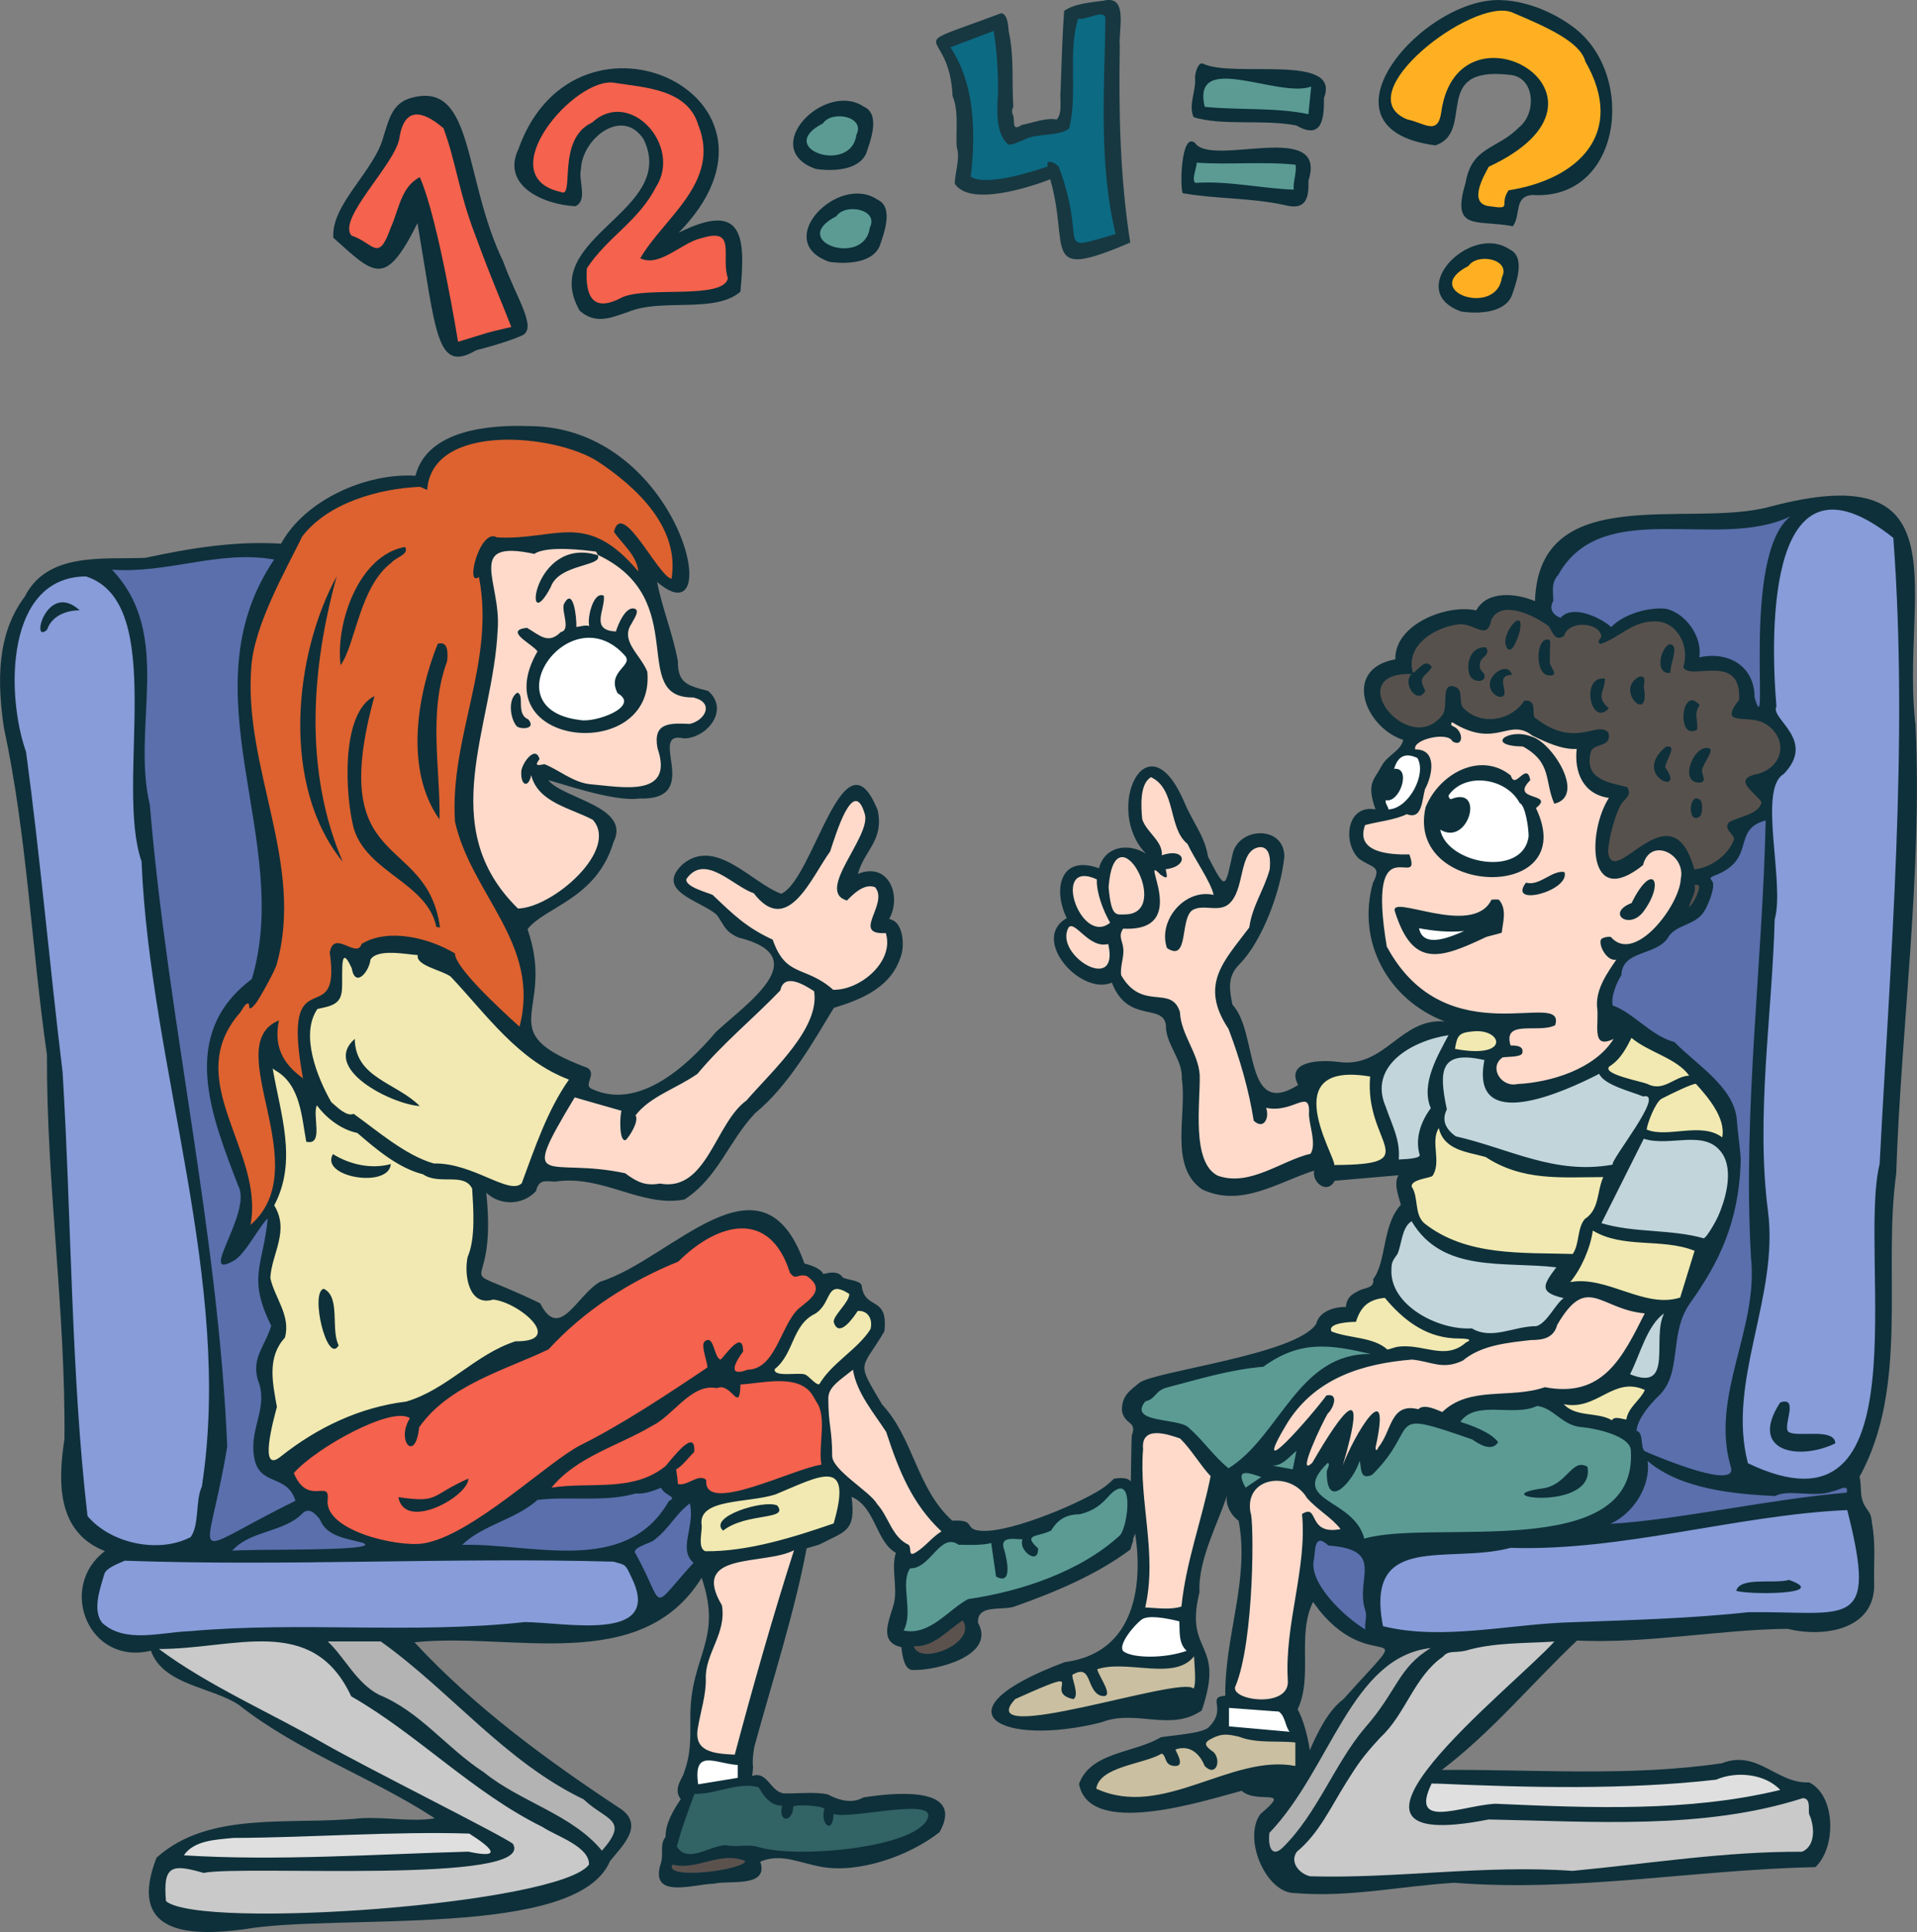 <?xml version="1.0" encoding="UTF-8"?>
<svg id="Layer_1" xmlns="http://www.w3.org/2000/svg" version="1.1" viewBox="0 0 198.41 200">
  <rect x="0" y="0" width="198.41" height="200" fill="#808080" stroke="none"/>
  <!-- Generator: Adobe Illustrator 29.1.0, SVG Export Plug-In . SVG Version: 2.1.0 Build 142)  -->
  <g>
    <g>
      <path d="M174.43,93.82c.07-.35.2-.65.32-.94.19-.43.34-.76.25-1.2l-.11-.55.56.08h.19c.13,0,.23.03.32.08.11.06.29.23.28.61-.02.68-.78,2.11-1.25,2.36l-.57-.43h0Z" fill="#57514d"/>
      <path d="M170.25,143.03c-.47,0-1.02-.13-1.69-.4l-.41-.16.2-.39c.29-.55.56-1.21.84-1.91.69-1.69,1.47-3.61,2.82-4.53l.58.51c-.42.81-.44,2.01-.45,3.17-.02,1.74-.03,3.72-1.9,3.72h0Z" fill="#c2d5db"/>
      <path d="M166.63,147.37c-.58-.34-1.29-.44-2.04-.54-1.08-.14-2.19-.29-3.03-1.19l.37-.66c.28.06.56.09.83.09h0c1.11,0,2.01-.47,2.97-.96.92-.47,1.87-.96,2.98-.96.57,0,1.12.12,1.7.38l.36.16-.15.36c-.2.48-.56.9-.91,1.3-.46.53-.89,1.03-.97,1.65l-.05.32-.33.02c-.16,0-.3-.03-.47-.07-.18-.04-.38-.09-.54-.09-.06,0-.15,0-.16.04l-.2.36-.35-.21h0Z" fill="#f1e9b1"/>
      <path d="M149.37,140.26c-.64,0-1.27-.12-1.93-.25-.66-.13-1.34-.26-2.03-.26-.25,0-.49.02-.72.05-.11,0-.34.09-.52.14-.3.1-.46.14-.58.14h-.05l-.13-.02-.1-.09c-.81-.74-2.02-.96-3.31-1.2-.8-.15-1.63-.3-2.36-.59l-.14-.05-.07-.13c-.14-.27-.14-.55,0-.78.39-.65,1.88-.77,2.59-.79.57-1.59,1.53-2.31,3.23-2.48l.44-.04v.3c2.15,2.53,4.3,3.78,6.75,3.93h.36c.92.02,1.53.03,1.62.49.07.37-.29.57-.51.66-.75.65-1.57.95-2.57.95h.03v.02h0Z" fill="#f1e9b1"/>
      <path d="M172.24,134.97c-1.48,0-2.98-.5-4.42-.98-1.4-.47-2.85-.96-4.25-.96-.35,0-.67.03-.99.09l-.38-.65c1.09-1.31,2-3.38,2.25-5.14l.09-.6.52.31c1.64,1,3.54,1.11,5.55,1.23,1.65.1,3.36.2,4.93.83l.34.14-1.66,5.39-.2.06c-.56.18-1.14.27-1.77.27h0Z" fill="#f1e9b1"/>
      <path d="M186.72,153.48c-1.69,0-3.7-.55-5.97-1.65l-.17-.08-.05-.18c-1.21-4.63-.17-9.38.83-13.97.87-3.99,1.77-8.12,1.23-12.2-.86-6.74-.35-13.72.14-20.48.23-3.21.47-6.52.56-9.75v-.05l.02-.05c.43-1.5.2-4.09-.02-6.6-.34-3.89-.66-7.57,1.08-8.65,1.97-2.07.86-3.52-.12-4.8-.53-.69-1.03-1.33-.78-1.96-.37-4.53-.81-15.22,2.83-19.18.93-1.01,2.07-1.52,3.38-1.52,1.83,0,4.03,1.01,6.54,3.01l.14.11v.17c1.32,17.55.26,35.88-.77,53.61-.22,3.71-.44,7.55-.63,11.3v.07c-.61,2.53-.55,6.58-.49,10.87.11,7.77.24,16.57-3.37,20.23-1.14,1.16-2.61,1.75-4.36,1.75h-.02,0Z" fill="#879cd9"/>
      <path d="M148.85,169.35c-2.19,0-4.08-.21-5.8-.63l-.25-.06-.05-.25c-.53-2.7-.3-4.62.68-5.87,1.45-1.84,4.29-1.95,7.29-2.08,1.86-.08,3.77-.16,5.52-.62l.06-.02h.06c.54.02,1.07.03,1.61.03,5.94,0,12.02-1.02,17.9-2,5.03-.84,10.23-1.71,15.31-1.93h.32l.08.3c1.46,5.72,1.59,8.37.5,9.77-.89,1.14-2.48,1.37-4.93,1.37-.66,0-1.39-.02-2.19-.03-.93-.02-1.98-.04-3.1-.04h-.88c-5.23.58-10.99.78-16.07.96l-2.16.08c-2.06.05-4.24.28-6.35.5-2.49.26-5.07.53-7.57.53h.02Z" fill="#879cd9"/>
      <path d="M166.52,157.37c2.28-.99,3.94-3.77,3.61-6.08l-.06-.45h.6l.12.1c3.54,3.02,9.55,3.36,12.86,3.53.42-.21.97-.31,1.74-.31.38,0,.79.02,1.19.04.41.02.83.05,1.23.05.73,0,1.27-.08,1.69-.24l.06-.02h.06c.11,0,.33-.1.5-.17.29-.11.56-.22.81-.22.29,0,.44.14.51.23.19.25.14.57.08.79l-.07.27-.28.02c-3.71.3-7.92.97-11.98,1.62-4.58.73-8.91,1.41-12.48,1.6l-.18-.76h-.01Z" fill="#5a6fac"/>
      <path d="M137.8,194.66c-.76,0-1.51,0-2.22-.03h-.08c-.83-.21-1.57-.82-1.83-1.54-.21-.56-.12-1.14.24-1.64l.03-.04.04-.03c1.67-1.37,2.76-3.24,3.91-5.21.36-.62.74-1.26,1.13-1.88l.14-.22c1.04-1.64,1.56-2.47,3.44-4.48,1.15-1.06,1.97-2.44,2.76-3.78,1-1.68,2.04-3.43,3.72-4.6.48-.54,1.01-.57,1.56-.6.28,0,.59-.03.96-.11,2.2-.66,4.62-.75,6.97-.85.76-.03,1.54-.06,2.29-.11l.32.66c-.82.91-2.28,2.26-3.97,3.83-4.43,4.11-11.86,11-10.88,13.49.27.68,1.25,1.02,2.92,1.02,1.23,0,2.82-.19,4.75-.57h.08c1.51.03,3.04.07,4.57.11,2.69.07,5.46.15,8.21.15,5.58,0,12.84-.28,19.61-2.45l.07-.02h.07c1,.05,1,1.02,1,1.55v.39c.38.83.61,2.14.22,3.16-.23.58-.64,1-1.19,1.22l-.07.03h-.44c-5.55,0-10.87.6-16.5,1.24-2.23.25-4.54.52-6.84.73h-.06c-1.57-.11-3.21-.17-5-.17-3.34,0-6.72.19-9.99.38-3.26.19-6.62.38-9.93.38h-.02,0Z" fill="#c9c9c9"/>
      <path d="M182.01,73.57c-.38,0-.54-.38-.8-1.26l-.02-.06v-.06c0-2.37-1.57-3.91-3.98-3.91-.41,0-.84.05-1.26.14l-.58.13.1-.59c.33-1.88-1.27-4.18-3.16-4.58-.15,0-.32-.02-.48-.02-1.78,0-3.79.76-4.8,1.8l-.27.28-.29-.26c-.65-.59-2.2-1.46-3.47-1.46-.53,0-.93.16-1.19.47l-.18.22-.27-.11c-.58-.23-.96-.58-1.12-1.01-.14-.38-.1-.79.11-1.23,0-.11,0-.21-.02-.31-.05-.9-.1-1.76.65-2.56,2.56-4.47,7.36-4.84,11.66-4.84.73,0,1.47,0,2.21.02.74,0,1.48.02,2.22.02,2.76,0,5.65-.16,8.05-1.33l.57-.28v.83l-.15.12c-3.18,2.49-3.07,11.93-3.01,16.47.03,2.54.02,2.97-.22,3.2l-.12.12h-.2l.02.05h0Z" fill="#5a6fac"/>
      <path d="M149.08,187.96c-.84,0-1.38-.22-1.67-.68-.37-.6-.24-1.5.42-2.85l.19-.4.37.23h.33l.05-.02h.09c3.68.17,8.55.36,13.54.36h0c5.71,0,10.65-.25,15.11-.75.8-.34,1.72-.52,2.66-.52,1.76,0,3.35.62,4.37,1.69l.11.11v.47l-.3.08c-5.01,1.22-10.64,1.78-17.72,1.78-3.98,0-7.98-.17-11.85-.34h-.05c-.85.05-1.83.24-2.77.43-1.07.21-2.07.41-2.88.41h0Z" fill="#dfdfdf"/>
      <path d="M175.02,90.1c-.59-2.13-1.42-3.17-2.52-3.17-1,0-2.14.8-3.15,1.5-.88.61-1.57,1.1-2.19,1.1h0c-.42,0-.96-.23-1.1-1.33v-.08c.1-1.53.68-3.66,1.33-4.96.14-.24.31-.42.46-.58.35-.38.45-.52.32-.77-.12-.03-.24-.06-.37-.09-1.25-.29-2.67-.63-3.31-1.68-.36-.6-.44-1.36-.21-2.26.17-.66.77-.86,1.21-1.01.57-.19.74-.27.65-.73-.13-.11-.27-.16-.48-.16-.25,0-.56.07-.92.15-.5.11-1.12.25-1.84.25-1.43,0-2.84-.56-4.31-1.72l-.08-.06-.04-.1c-.1-.25-.11-.53-.13-.8-.02-.6-.07-.68-.34-.68-.85,1.18-2.27,1.91-3.77,1.91-1.15,0-2.22-.44-3.02-1.25-.36-.39-.38-.87-.4-1.29-.02-.45-.05-.67-.22-.78-.18-.08-.3-.09-.36-.09-.18,0-.21.49-.23,1.07-.02.67-.04,1.44-.48,1.88-.69.85-1.61,1.32-2.63,1.32h0c-1.73,0-3.25-1.28-3.94-2.47-.54-.94-.62-1.89-.21-2.6.33-.57,1.12-1.24,3.02-1.26-.17-.89.02-1.77.53-2.55,1.02-1.54,3.09-2.41,4.69-2.58h.18c.62,0,1.18.23,1.63.41.29.12.57.23.75.23.07,0,.28,0,.43-.79v-.05l.04-.05c.4-.8,1.14-1.22,2.13-1.22,1.66,0,3.62,1.17,4.42,1.79l.06.05.04.07c.06.11.13.22.19.33.17.31.35.66.51.66.04,0,.11-.01.23-.08.29-.78,1.14-1.27,2.22-1.27s2.24.54,2.35,1.57v.12s0,.06-.03.09c.5-.23.95-.51,1.42-.8,1.05-.65,2.14-1.33,3.74-1.33h.06c1.09,0,2.05.53,2.71,1.45.72,1.02.96,2.41.63,3.61.08.06.27.13.73.13.25,0,.53-.02.83-.04.34-.02.7-.05,1.06-.05.71,0,1.73.08,2.41.8.55.58.78,1.44.72,2.63v.13l-.08.1c-.75.95-.69,1.2-.69,1.21.09.09.64.13,1.01.15.65.04,1.46.1,2.11.44,1.31.72,2.04,1.95,1.91,3.22-.13,1.27-1.09,2.33-2.51,2.76h-.04c-.96.19-1.04.42-1.04.42-.06.19.52.75.79,1.02.33.32.64.63.82.94l.07.13-.03.14c-.22,1.11-1.48,1.54-2.49,1.89-.4.14-.78.27-1.01.41-.1.12-.08.21.24.6.21.25.45.54.41.9v.05l-.02.05c-.62,1.72-2.49,3.14-4.43,3.37l-.34.04-.09-.33v-.03h-.01ZM146.38,70.05c-.34.34-.17.85-.11,1,.15.36.42.59.58.59.08,0,.16-.07.22-.15-.51-1.07-.32-1.43.21-1.96.13-.12.26-.26.41-.44h-.03c-.15,0-.43.26-.63.46-.18.17-.37.35-.57.47l-.07.04h0Z" fill="#57514d"/>
      <path d="M179.76,120.6v-.39c0-.51-.07-1.13-.16-1.92-.08-.66-.16-1.41-.24-2.34-.19-2.36-2.31-4.2-4.36-5.98-.68-.59-1.33-1.16-1.91-1.74-1.33-.38-2.48-1.24-3.58-2.08-.93-.71-1.82-1.37-2.72-1.68l-.21-.07-.05-.22c-.23-.99.32-2.41.88-3.36.04-.5.18-.91.44-1.27.51-.72,1.39-1.04,2.24-1.35.82-.3,1.66-.61,2.15-1.27.44-.84,1.25-1.2,2.04-1.55.65-.29,1.27-.56,1.65-1.09.46-.59,1.08-2.31.97-2.81,0-.04-.04-.08-.09-.13-.08-.1-.22-.27-.17-.52.06-.27.32-.41.55-.52,2.23-.83,2.56-1.96,2.87-3.05.31-1.08.63-2.2,2.57-2.71l.5-.13v.52c-.13,5.62-.49,11.3-.84,16.78-.39,6.06-.79,12.33-.87,18.51v.4l-1.65-.02h0Z" fill="#5a6fac"/>
      <path d="M178.21,153.13c-2.22,0-7.17-2.11-8.14-2.53l-.04-.02-.03-.02c-.36-.26-.42-.75-.47-1.23-.03-.31-.09-.78-.23-.8l-.35-.07.03-.36c.13-1.51,1.69-3.18,2.36-3.83,1.26-1.16,1.46-2.8,1.68-4.53.21-1.7.43-3.46,1.59-5.08,2.54-3.56,4.92-7.76,5.15-14.28v-.58l1.65.02v.4c-.05,3.52,0,6.71.18,9.77.41,3.48-.45,6.84-1.28,10.09-1,3.93-1.95,7.65-.84,11.58.15.39.13.74-.06,1.01-.22.31-.61.46-1.22.46h.02Z" fill="#5a6fac"/>
      <path d="M176.24,128.57c-1.62-.46-3.38-.6-5.09-.74-1.83-.15-3.73-.3-5.51-.84l-.45-.14,4.75-9.46.32.11c.49.16,1.05.23,1.76.23h.37c.38-.01.76-.04,1.13-.06.49-.03,1.01-.07,1.5-.07,1.15,0,2.59.18,3.54,1.56,1.57,2.29-.02,6.13-.36,6.88,0,.01-1.07,2.25-1.71,2.52l-.13.05-.13-.04h.01Z" fill="#c2d5db"/>
      <path d="M178.01,118.06c-.59-.45-1.37-.66-2.44-.66-.56,0-1.16.06-1.74.11-.47.04-.96.09-1.43.1h-.27c-.76,0-1.35-.1-1.86-.31l-.27-.11.03-.29c.05-.43.32-1.27.66-2,.39-.82.76-1.33,1.11-1.51.93-.47,3.15-1.58,3.69-1.58h.09l.14.03.09.1c1.06,1.17,3.27,3.6,2.81,5.88l-.12.62-.51-.38s.02,0,.02,0Z" fill="#f1e9b1"/>
      <path d="M171.48,112.86c-.4,0-.79-.1-1.18-.3-.1-.04-.46-.13-.84-.23-2.16-.56-3.22-.94-3.38-1.55-.04-.14-.06-.4.2-.66l.03-.03.04-.02c1.04-.65,1.58-1.71,2.07-2.64l.31-.6.38.32c.7.6,1.65,1.07,2.56,1.52,1.32.66,2.69,1.34,3.47,2.46l.07.1v.52h-.4c-.5.02-.98.27-1.48.52-.57.29-1.17.59-1.86.59h0Z" fill="#f1e9b1"/>
      <path d="M156.62,112.65c-.92,0-1.8-.64-2.07-1.52-.24-.77.03-1.53.72-2.01l.07-.05.08-.02c.13-.03.31-.04.55-.05.27-.01.98-.05,1.19-.16v-.1c-.09-.12-.57-.14-.78-.14l-.36-.02-.08-.27c-.21-.7-.17-1.23.12-1.62.48-.65,1.49-.65,2.55-.66.72,0,1.46,0,2-.21.03-.14.04-.29-.02-.37-.13-.17-.58-.26-1.36-.26-.41,0-.89.02-1.4.04-.64.03-1.36.06-2.12.06h0c-3.72,0-9.05-.73-12.5-7.08l-.03-.06v-.07c-.62-3.6-.67-6-.17-7.32.52-1.39,1.58-1.39,1.92-1.39.14,0,.29,0,.42.02.1,0,.19.01.28.01h.1c0-.07,0-.23-.11-.56h-.11c-2.31,0-3.8-.46-4.43-1.37-.41-.59-.45-1.33-.13-2.21l.07-.19.2-.05c.41-.11.9-.21,1.42-.32.97-.19,2.07-.41,2.82-.79l.16-.08.16.07c.15.06.28.09.39.09.46,0,.62-.7.79-1.61.05-.29.11-.57.18-.81v-.04l.03-.04c.52-.94.82-2.33.42-3.03-.18-.31-.5-.47-.98-.48h-.39l-.09-.28c-.08-.27-.03-.55.15-.79.48-.65,1.83-1.04,2.86-1.04.74,0,1.27.21,1.51.59.11.05.17.06.18.06.07-.07.03-.52-.33-.83-.03-.03-.11-.06-.17-.1-.17-.08-.43-.21-.49-.49-.04-.19,0-.38.16-.58l.22-.28.3.19c1.26.78,2.33,1.14,3.39,1.14.62,0,1.14-.12,1.65-.24.47-.11.9-.21,1.37-.21.69,0,1.3.23,1.92.72,1.18.57,2.72,1.3,4.1,1.3h.21l.47-.03-.05.47c-.11.97-.21,4.17,2.99,4.63l.61.09-.34.52c-1.3,2.01-1.75,5.48-.92,7.01.27.5.65.74,1.16.74h0c.67,0,1.57-.43,2.61-1.24.31-1.07,1.06-1.7,2.02-1.7.76,0,1.53.39,2.06,1.06.55.68.75,1.52.58,2.36-.13,2.43-3.45,7.1-6.11,7.1-.66,0-1.23-.26-1.71-.76-.2,0-.4.06-.48.1-.03.22.1.64.38,1.02.22.29.47.47.68.47h.08l.43.61c-.06.09-.12.17-.18.26-.86,1.28-1.83,2.7-1.76,4.3.08.52.06,1.08.04,1.63-.02.63-.05,1.41.16,1.62.02.02.05.06.17.06s.36-.04.77-.24l.51.57c-2.06,3.29-6.8,4.67-10.25,4.85-.15.03-.3.05-.45.05v-.04h-.01Z" fill="#ffdaca"/>
      <path d="M164.12,121.21c-3.15,0-5.93-.89-8.88-1.84-1.51-.48-3.06-.99-4.67-1.35l-.08-.02-.06-.05c-.59-.42-.98-.88-1.18-1.37-.23-.57-.21-1.17.08-1.8-.48-2.31-.62-3.94.16-4.9.45-.55,1.15-.82,2.15-.82.59,0,1.27.09,2.1.28l.12.43.17.03c-.29,1.46-.18,2.52.34,3.15.42.51,1.15.78,2.16.78,2.7,0,6.68-1.84,8.81-2.93l.38-.2.17.39c.31.73,2.08,1.34,3.26,1.74.36.12.69.23.95.34.07,0,.13-.01.19-.01.39,0,.57.2.65.33.22.35.13.85-.27,1.68-.48,1-1.35,2.29-2.12,3.44-.48.71-1.06,1.59-1.22,1.93l.32.38-.66.12c-.89.16-1.79.25-2.72.26h-.15Z" fill="#c2d5db"/>
      <path d="M140.81,159.36c-.42-1.62-1.79-2.51-3-3.29-1.07-.7-2-1.3-2.1-2.29-.08-.76.38-1.6,1.43-2.63l.19-.19.25.11c.55.25.31.84.21,1.09-.03.08-.08.19-.08.24,0,.81.11,1.19.19,1.38.1.21.18.21.21.21.58,0,1.88-1.68,2.21-2.86l.74-.08c.1.19.13.43.16.69.06.51.12.68.24.68.05,0,.16,0,.35-.1,1.56-1.55,2.22-2.77,2.7-3.66.53-.99.92-1.7,2.1-1.7,1.03,0,2.67.53,5.91,1.66l.06.02.05.03c.81.58,1.3.71,1.57.71.14,0,.26-.03.35-.1-.91-.9-2.84-1.51-3.51-1.73l-.51-.16.31-.44c.87-1.25,2.29-1.43,3.7-1.43.33,0,.68,0,1.02.02.34,0,.68.02,1.01.02.77,0,1.65-.05,2.37-.4l.1-.05h.11c.92.12,1.61.63,2.27,1.12.67.49,1.3.96,2.15,1.06,1.51.13,5.5.88,5.63,2.76.15,2.13-.41,3.88-1.65,5.22-3.3,3.57-10.8,3.64-17.41,3.7-3.51.03-6.82.06-8.83.65l-.39.12-.1-.4v.02h-.01Z" fill="#5b9b94"/>
      <path d="M162.78,130.19c-.68-.02-1.37-.03-2.07-.04-4.75-.07-9.67-.14-13.55-3.24-.25-.23-.42-.48-.55-.76-.23-.49-.31-1.03-.38-1.56-.08-.58-.15-1.13-.43-1.55l-.05-.08v-.1c-.11-.87,1.04-1.15,1.79-1.33.16-.04.36-.09.46-.12.36-.6.3-1.38.23-2.2-.07-.91-.15-1.84.35-2.64l.72.12c.41,1.68,1.95,2.05,3.58,2.44.33.08.67.16.99.25l.06.02.05.03c2.62,1.71,5.25,2.05,8.65,2.05h0c.54,0,1.08,0,1.63-.02.56,0,1.12-.02,1.69-.02h.62l-.25.56c-.22.48-.33,1.02-.44,1.54-.23,1.08-.46,2.19-1.56,2.93-.33.41-.44,1.01-.56,1.64-.12.66-.25,1.34-.63,1.9l-.12.18h-.23Z" fill="#f1e9b1"/>
      <path d="M135.38,152.12c-.18,0-.34-.1-.43-.26-.48-.86,2.12-5.7,2.15-5.74l.03-.05.04-.04c.39-.35.61-1.07.52-1.21h-.19c-.68.87-4.57,5.74-5.54,5.74-.18,0-.33-.09-.42-.24-.13-.24-.29-.51,1.44-3.35.37-.58.78-1.12,1.22-1.61,2.62-2.96,6.4-4.55,11.91-5.01h.07c.63.06,1.17.19,1.69.31.57.13,1.1.26,1.65.26h0c.56,0,1.09-.13,1.68-.41,1.92-1.57,4.55-1.87,6.87-2.14l.36-.04h.02c1.27,0,2.06-.22,2.34-1.28v-.05l.04-.05c.56-.97,1.08-1.67,1.6-2.16.64-.61,1.28-.9,2-.9s1.47.3,2.3.66c.98.41,2.08.88,3.54,1.01l.58.05-.38.76c-2.03,4.02-3.95,7.82-8.68,7.82h0c-.59,0-1.21-.06-1.87-.18-1.4.47-2.89.55-4.33.63-2.26.12-4.4.24-6.03,1.81l-.18.17-.23-.09c-.07-.02-.15-.06-.26-.11-.36-.15-.96-.41-1.42-.41-.26,0-.34.09-.37.12l-.16.17-.23-.06c-.27-.07-.51-.1-.73-.1-1.04,0-1.4.72-1.95,1.99-.28.64-.57,1.31-1.03,1.88-.15.4-.4.47-.54.47-.12,0-.24-.05-.33-.14-.12-.12-.17-.3-.16-.54v-.08c.49-2.19.45-2.95.4-3.2-.6.41-2.24,3.1-3.03,5.28l-.75-.25c1.05-3.6,1.13-4.77,1.09-5.15-.31.24-1.22,1.21-3.52,5.17l-.03.05-.04.04c-.31.3-.52.42-.74.42h0l.03.05h0Z" fill="#ffdaca"/>
      <path d="M154.23,138.41c-.74,0-1.4-.16-2-.49h-.32c-2.39,0-5.1-1.12-6.73-2.79-1.06-1.08-1.6-2.33-1.57-3.62,0-.36.02-.66.12-.95.11-.31.29-.56.56-.95l.02-.03c.12-.3.21-.67.3-1.06.22-.9.46-1.93,1.29-2.45l.35-.22.21.35c2.38,4.01,6.53,4.17,10.93,4.34,1.24.05,2.52.1,3.75.24l.27.63c-.51.68-1.15,1.52-1.02,1.86.06.17.38.43,1.56.7l.14.71s-.09.06-.13.1c-.28.25-.56.63-.87,1.04-.57.77-1.16,1.57-1.94,1.81l-.06.02h-.06c-.81,0-1.62.19-2.41.36-.78.18-1.59.36-2.38.36v.04h0Z" fill="#c2d5db"/>
      <path d="M152.89,106.35c1.48,0,2.37.77,2.37,1.51,0,.27-.11.52-.32.73-.41.41-1.17.62-2.22.62l-2.46-.15s-.92-2.71,2.63-2.71h0Z" fill="#f1e9b1"/>
      <path d="M144.38,119.99c.13-1.47-.35-2.71-.86-4.03-.16-.41-.33-.84-.47-1.28-.62-1.43-.59-2.81.1-4.07,1.26-2.28,4.4-3.5,6.71-3.86h.72l-.3.58c-.09.17-.19.36-.29.55-1.03,1.92-2.44,4.56-1.53,6.67l.09.21-.14.18c-1.1,1.45-1.5,3.14-1.07,4.51l.03.11-.03.11c-.15.57-1.02.65-2.22.72-.13,0-.24.01-.3.02l-.48.05.04-.48h0Z" fill="#c2d5db"/>
      <path d="M143.33,83.84c0-.08-.06-.17-.11-.27-.09-.17-.19-.38-.19-.64,0-.05,0-.11.02-.19l.09-.39.39.09s.06.01.1.01c.54,0,1.2-1.06,1.2-1.92,0-.56-.27-.56-.38-.56h-.1l-.59.07.17-.57c.24-.81.63-1.33,1.17-1.56.2-.08.4-.12.62-.12.31,0,.66.08,1.02.23l.05.02s.08.03.11.05l.1.05.06.1c.64,1.06.25,2.57-.32,3.63-.58,1.08-1.67,2.25-2.99,2.3h-.35l-.05-.34h-.02,0Z" fill="#fff"/>
      <path d="M132.02,192.08c-.25,0-.48-.11-.65-.31-.41-.47-.45-1.4-.35-2.11l.02-.13.09-.09c2.29-2.4,4.03-5.46,5.72-8.43,2.98-5.25,5.8-10.2,11.22-10.81l.25.74c-1.94,1.17-2.76,2.48-3.8,4.14-.73,1.16-1.55,2.48-2.91,4.03-1.37,1.62-2.47,3.5-3.63,5.49-1.42,2.44-2.89,4.96-4.92,6.95-.37.36-.71.53-1.03.53h0Z" fill="#b3b3b3"/>
      <path d="M126.91,152.31c-.86-.69-1.56-1.48-2.24-2.25-.59-.67-1.2-1.36-1.93-2-.3-.28-1.23-.44-2.05-.57-1.32-.22-2.58-.43-2.88-1.24-.16-.42-.02-.89.43-1.44l.09-.11.14-.03c.4-.08.57-.27.81-.53.28-.31.64-.7,1.41-.9.6-.16,1.18-.31,1.76-.47,2.71-.73,5.27-1.41,8.17-1.68,1.28-.91,2.52-1.51,3.8-1.82.76-.19,1.54-.28,2.38-.28,1.7,0,3.43.37,5.2.79l-.1.78h-.2c-3.44,0-5.66,1.9-7.92,4.76-.41.52-.81,1.05-1.21,1.59-1.52,2.02-3.1,4.11-5.18,5.42l-.24.15-.22-.18h-.02Z" fill="#5b9b94"/>
      <path d="M137.7,120.52c-.04-.18-.24-.67-.43-1.11-.81-1.95-2.18-5.22-.9-7.14.62-.93,1.78-1.41,3.43-1.41.61,0,1.31.07,2.07.19l.36.06-.03.37c-.22,2.52.52,4.39,1.06,5.76.46,1.16.79,2.01.33,2.69-.53.78-1.97,1.06-5.5,1.07h-.59l.19-.48h0Z" fill="#f1e9b1"/>
      <path d="M141.13,169.03c-2.18-1.28-6.17-4.97-5.52-7.68.03-.12.04-.31.06-.52.06-.69.15-1.74.98-1.74.3,0,.62.16,1.01.5,1.79.15,2.9.54,3.48,1.23.65.78.54,1.79.43,2.85-.1.95-.21,1.93.14,2.94.14.39.09.8.04,1.19-.03.29-.07.57-.02.8l-.59.42h0Z" fill="#5a6fac"/>
      <path d="M130.57,176.32c-1.1,0-2.5-.32-2.98-1.04-.18-.27-.21-.58-.09-.88,1.92-4.61,1.86-16.56,1.58-17.59l-.03-.04-.02-.1c-.25-1.35.18-2.21.58-2.69.57-.69,1.49-1.09,2.51-1.09,1.41,0,2.73.74,3.46,1.94.51.57,1.08,1.03,1.63,1.47.64.52,1.3,1.05,1.85,1.75l.4.51-.64.12c-.34.07-.65.1-.93.1-1.5,0-1.96-.93-2.24-1.48-.09-.18-.21-.41-.27-.41-.03,0-.09,0-.2.06.23,2.85-.26,5.77-.73,8.59-.46,2.75-.93,5.59-.76,8.39.04.58-.13,1.1-.5,1.49-.72.78-1.95.89-2.63.89h0Z" fill="#ffdaca"/>
      <path d="M127.75,122.4c-.64,0-1.25-.1-1.84-.31h-.02l-.02-.02c-2.44-1.21-2.27-5.52-2.15-8.68.03-.79.06-1.53.04-2.09-.07-1.04-.51-2.01-.98-3.03-.49-1.07-1-2.18-1.07-3.44-.36-1.05-.98-1.11-2-1.21-1.23-.12-2.76-.27-4.02-2.45l-.03-.05v-.06c-.12-.49-.02-1.05.08-1.59.08-.45.16-.92.11-1.26-.02-.22-.07-.39-.13-.58-.13-.46-.3-1.02.19-1.72l.13-.18h.22c.15.02.29.02.42.02,1.23,0,2.08-.3,2.53-.89.79-1.02.32-2.78.04-3.82-.18-.67-.25-.94-.07-1.18.09-.11.22-.17.36-.17.2,0,.38.11.73.46,0-.03-.09-.5-.09-.5l.41-.05c.94-.11,1.33-.5,1.32-.67,0-.08-.19-.2-.56-.2-.28,0-.61.07-.98.19l-.58.2.05-.61c.06-.69-.43-1.28-.95-1.91-.42-.51-.86-1.04-1.06-1.69v-.04l-.02-.04c-.17-1.8-.21-3.97,1.1-4.73l.18-.11.19.09c1.6.76,2.02,2.37,2.42,3.94.28,1.09.55,2.12,1.19,2.8l.14-.1.22.45c.23.54.65,1.25,1.09,2,.72,1.24,1.47,2.52,1.64,3.39l.12.6-.59-.14c-.23-.05-.47-.08-.71-.08-1.15,0-2.29.64-3.05,1.7-.71,1-.95,2.2-.65,3.23.25.15.39.17.46.17.33,0,.48-.92.6-1.65.17-1.02.34-2.08,1.05-2.54.5-.28,1.01-.31,1.35-.31.21,0,.42.01.63.03.2.01.39.03.59.03.46,0,.78-.08,1.06-.26.74-.54,1.01-1.71,1.27-2.84.35-1.51.7-3.06,2.27-3.22h.06c.38,0,.71.14.94.41.51.57.51,1.6.42,2.37v.06c-.27.93-.64,1.76-.99,2.57-.49,1.1-.95,2.14-1.12,3.38v.1l-.07.08c-.27.37-.55.73-.82,1.07-2.27,2.94-3.92,5.07-1.31,8.97l.02.04.02.04c1.26,3.32,2.14,6.5,2.61,9.44.18.15.29.16.33.16.02,0,.08,0,.16-.1.14-.2.2-.63.05-1.04l.45-.53c.26.05.52.08.78.08h0c.8,0,1.49-.25,2.04-.45.41-.15.73-.27,1.03-.27.25,0,.45.08.61.25.26.27.34.72.3,1.55.02.33.1.74.18,1.16.2,1.04.43,2.21-.06,3.03l-.09.14-.16.04c-.98.23-1.97.67-3.02,1.14-1.6.71-3.25,1.44-4.97,1.44h-.02Z" fill="#ffdaca"/>
      <path d="M131.62,152.1l.07-.79c.67,0,1.17-.47,1.7-.96.18-.16.35-.33.53-.47l.64.39-.46,2.29-2.48-.45h0Z" fill="#5b9b94"/>
      <path d="M125.03,182.93l.4-.11s.1-.09.14-.22c.07-.25.03-.64-.22-.91-.55-.4-.97-.74-.93-1.21.04-.45.5-.72.98-.95.54-.25.98-.36,1.46-.36.43,0,.89.09,1.5.23h.03l.03.02c1.11.44,2.52.46,3.76.47.7,0,1.36.02,1.94.09l.34.05v3.26l-.47-.09c-.54-.1-1.1-.15-1.68-.15-2.11,0-4.3.67-6.36,1.37l-.38.13-.54-1.61h0Z" fill="#cabfa0"/>
      <path d="M126.81,179.07v-2.7l5.69.42.09.06c.45.32.64.79.79,1.22l.06.18c.1.3.19.58.34.75l-.34.66-6.64-.59h.01Z" fill="#fff"/>
      <path d="M128.58,154.2c-.48-.85-.59-1.37-.37-1.74.1-.17.31-.37.75-.37s1.07.21,1.72.43l.09.71-1.98,1.34-.21-.38h0Z" fill="#5b9b94"/>
      <path d="M117.47,186.41c-1.51,0-2.88-.29-4.18-.9l-.27-.13.05-.3c.28-1.79,2.53-2.45,4.52-3.02.96-.28,1.86-.54,2.44-.89l.18-.11.19.09c.36.16.49.5.58.74.12.32.18.47.59.5h.16c.01-.12-.09-.41-.3-.85-.14-.28-.26-.52-.04-.74l.06-.06.09-.03c.31-.11.61-.16.91-.16,1.1,0,2.05.76,2.57,2.03.23.22.36.23.4.23l.36-.1.14.35.3.9v.35l-.27.09-.84.28c-2.49.84-5.07,1.72-7.64,1.72h0Z" fill="#cabfa0"/>
      <path d="M120.7,166.91c-.48,0-.96-.03-1.43-.07-.26-.02-.51-.03-.76-.05l-.48-.02.11-.47c.72-3.11.39-6.29.06-9.36-.24-2.28-.49-4.64-.29-6.93-.06-.67.07-1.18.4-1.54.31-.35.79-.52,1.41-.52.81,0,1.74.29,2.55.57l.08.03.06.06c.66.65,1.24,1.43,1.8,2.18.47.63.91,1.23,1.38,1.73l.14.15-.04.2c-.35,1.76-.82,3.52-1.28,5.23-.72,2.68-1.45,5.44-1.74,8.23l-.03.25-.24.08c-.47.16-1.01.23-1.72.23l.02.02h0Z" fill="#ffdaca"/>
      <path d="M113.72,175.19h.46c-.04-.29-.39-.96-.57-1.29-.29-.56-.44-.86-.44-1.1v-.29l.28-.09c.64-.21,1.37-.3,2.29-.3.74,0,1.5.06,2.24.12s1.44.12,2.11.12c1.59,0,2.57-.35,3.19-1.14l.71.25c0,.16.02.42.04.72.09,1.34.13,2.4-.17,2.84l-.3.45-.34-.41h0s-.14-.04-.45-.04c-1.32,0-4.22.66-7.29,1.36l-1.38.31s-.38-1.51-.38-1.51Z" fill="#cabfa0"/>
      <path d="M119.02,171.89c-.77,0-2.18-.08-2.91-.58-.23-.16-.36-.42-.36-.72-.01-1.07,1.56-2.8,2.21-3.27.29-.21.72-.31,1.32-.31.73,0,1.7.15,2.88.44l.28.07.02.29c.01.19.02.39.02.59.02.86.03,1.66.62,2.2l.49.45-.62.22c-1.12.4-2.55.63-3.94.63h0Z" fill="#fff"/>
      <path d="M115.98,95.07c-1.05,0-1.43-.75-1.64-3.2v-.06c.17-2.3.78-3.47,1.8-3.47,1.37,0,2.67,2.39,2.68,4.25,0,1.54-.89,2.47-2.4,2.48h-.45s.01,0,0,0h0Z" fill="#ffdaca"/>
      <path d="M113.72,100.67c-1.11,0-2.56-.97-3.29-2.2-.55-.92-.61-1.86-.19-2.63l.02-.03.02-.03c.19-.24.43-.3.59-.3.42,0,.81.34,1.3.77.58.51,1.3,1.14,2.06,1.14.12,0,.25-.02.37-.05l.4-.11.09.4c.27,1.15.19,2-.22,2.52-.27.34-.67.52-1.15.52h0Z" fill="#ffdaca"/>
      <path d="M105.94,178.07c-.66,0-1.58-.07-1.85-.69-.27-.61.26-1.29.68-1.75l.06-.06.07-.03c3.23-1.46,4.31-1.88,4.81-1.88.26,0,.4.11.48.2.18.22.13.48.1.7-.07.38-.12.69.66.9.05-.28-.14-1-.21-1.26-.14-.52-.22-.81-.06-1.04l.05-.07.08-.05c.41-.24.75-.36,1.05-.36.78,0,1.07.71,1.31,1.29.2.48.4.98.83,1.18.12.04.2.04.25.04h.31l.33,1.33-.4.09c-3.27.74-6.63,1.46-8.54,1.46h-.01Z" fill="#cabfa0"/>
      <path d="M113.79,96.34c-.82,0-1.63-.53-2.27-1.51-.54-.83-.88-1.87-.88-2.71,0-.52.12-.95.36-1.27.2-.26.57-.54,1.23-.57,3.02-.12,4.01,5.85,1.57,6.05h-.01Z" fill="#ffdaca"/>
      <path d="M148.4,97.7c-1.05,0-1.73-.54-1.93-1.53l-.11-.58.58.11c1.22.23,2.31.34,3.33.34.42,0,.83-.02,1.23-.06l.2.76-.1.04c-.84.36-2.12.91-3.19.91h0Z" fill="#fff"/>
      <path d="M154.51,89.63c-2.47,0-5.4-1.41-5.84-3.68l.6-.41c.28.17.56.26.83.26,1.01,0,1.68-1.27,1.68-2.1,0-.25-.06-.46-.16-.6-.11-.13-.27-.2-.49-.2s-.49.06-.79.19l-.1.04-.11-.02c-.22-.03-.41-.2-.51-.43-.09-.23-.07-.47.06-.66.76-1.04,2.03-1.63,3.47-1.63,1.88,0,3.61.96,4.46,2.45.86.62,1.03,3.38,1.02,3.76v.04c-.25,1.84-1.81,2.99-4.1,2.99,0,0-.02,0-.02,0Z" fill="#fff"/>
    </g>
    <path d="M198.27,75.15c-1.65-13.1,5.51-28.19-15.15-22.68-8.26,2.23-23.85-2.77-24.25,9.76-1.93-.82-4.95-1.14-6.08.96-3.02-.69-8.48,1.44-8.37,5.06-5.53,1-3.16,7.05.81,8.34-.14.78-.94,1.29-1.47,1.78-.54.49-.63.67-.98,1.3-.61,1.09-1.34,1.55-.41,4.12-3-.54-3.42,3.41-1.76,5.06,1.3,1.02,2.48.68,1.49,2.54-1.71,6.12,1.57,12.1,7.43,14.35-4.59-.38-6.16,4.83-10.92,4.2-1.98-.27-5.58-.12-4.25,2.38-5.69,3.56-4.1-5.43-6.8-8.32-.29-1.45-.59-2.87.7-4.16,2.38-2.38,4.31-7.62,4.67-11.14.03-3.15-4.42-3.18-5.3-.52-.86,3.71-.67,4.24-2.6.5-.35-2.17-1.49-3.37-2.46-5.65-3.86-9.03-8.41.78-3.96,5.34-1.83-1.14-4.24-.8-4.87,1.51-4.02-1.46-4.79,2.2-3.33,5.16-3.8,2.16,1.42,8.07,4.67,6.68,1.62,4.25,5.27,2.11,5.59,4.38-.04,2.03,1.76,3.56,1.65,5.58.55,3.7-1.36,9.07,2.11,11.45,4.08,1.91,7.87-.78,11.59-1.95-.27,1.19,1.35,2.53,2.12,1.05l6.61-.57c-.56.87.06,2.33.24,3.06-1.96,2.13-1.45,5.82-2.87,7.71.18.97-.95.84-1.54,1.22-.75.35-1.21.76-1.28,1.64-1.22,0-2.74.44-3.07,1.75-2.02,3.2-16.82,4.9-18.32,6.12-.98.8-1.82,1.33-1.79,2.87.29,1.56,1.6,1.01,1.02,2.57-.03.07-.1,4.78-.1,4.86,0,1.04.26,2.45.26,4.37h0c.17.57,2.83,12.92-7.09,14.23-13.77,5.15-6.53,8.82,3.76,6.24,3.61-1.42,7.11,1.02,10.41-1.23,2.5-7.28-1.85-5.73-.23-12.25-.18-3.34,1.98-7.24,2.86-10.07-.26.93.43,2.17,1.19,2.67,1.16,6.11-1.46,11.93-1.38,18.12-2.02.14.29,1.32-1.75,3.29-.68.65-4.36.86-4.95,1.02-2.69,1.63-7.25,1.49-8.44,4.82,1.05,5.64,12.89,1.75,16.83.71,1.65,1.46,5.34-.45,1.96,2.39-1.88,2.49.54,8.24,3.57,8.2,5.58.47,10.77-.71,16.49-1.07,12.52,1,24.92-1.36,37.37-1.62,2.19-2.08,2.09-7.42-.65-8.77-3.37.16-5.32-3.43-9.04-1.98-9.59,1.41-19.33.62-28.98.69,5.16-3.91,9.28-8.93,13.99-13.39,7.31.33,14.53-1.12,21.79-1.22,3.72.93,8.99.13,8.97-4.55-.07-2.23.18-4.17-.23-6.38-.11-1.09-.21-.93-.68-1.71-.68-1.06-.33-1.97-.61-3.09,5.18-9.42,2.4-21.3,3.8-31.4.49-14.98,2.72-31.04,2-46.35v.02h0ZM110.59,96.02c.66-.83,2.11,2.23,4.11,1.7,1.23,5.31-5.66,1.14-4.11-1.7ZM113.52,91.03c-.04,1.48.7,3.3,1.38,4.49-3.08,2.49-6.18-6.69-1.38-4.49ZM114.74,91.83c.63-8.35,6.78,2.79,1.69,2.83-.89,0-1.42.34-1.69-2.83ZM135.65,119.43c-3.08.73-6.27,3.44-9.6,2.28-2.79-1.38-1.8-7.64-1.88-10.43-.15-2.31-1.95-4.18-2.05-6.53-.92-2.86-3.88-.01-6.07-3.78-.17-.8.34-2,.2-2.84-.06-.74-.55-1.22,0-2,7.23.37,1.47-8.08,3.86-5.59.92.66.64.06.54-.56,2.46-.29,2.09-2.31-.4-1.44.12-1.47-1.6-2.38-2.03-3.74-.12-1.28-.29-3.65.91-4.35,2.62,1.24,1.75,5.24,3.75,6.89h.02c.63,1.42,2.45,3.98,2.71,5.3-3-.68-5.8,2.67-4.83,5.5,2.31,1.54,1.3-3.06,2.66-3.94,1.11-.62,2.51.22,3.62-.52,1.92-1.41,1-5.76,3.36-5.99,1.11-.02,1.08,1.53.99,2.33-.6,2.15-1.81,3.77-2.11,5.99-2.57,3.45-5.23,5.87-2.15,10.5,1.18,3.1,2.11,6.32,2.61,9.5,1.05,1,1.66-.31,1.28-1.33,2.92.61,4.61-2.23,4.44.76.06,1.16.78,2.99.17,3.99h0ZM161.31,59.45c4.6-8.12,16.52-2.37,24-6h0c-5.18,4.07-2.04,24.37-3.71,18.75,0-3.26-2.73-4.82-5.73-4.15.37-2.11-1.42-4.62-3.49-5.04-1.83-.17-4.35.58-5.62,1.9-1.07-.97-4.03-2.39-5.24-.95-.84-.33-1.21-.94-.75-1.78-.04-1.07-.22-1.92.55-2.71v-.02h0ZM146.1,69.76c-1.03,1.01.64,3.3,1.42,1.74-.81-1.57-.09-1.26.68-2.45-.67-.97-1.34.24-1.95.61-.86-2.81,2.25-4.77,4.78-5.04,1.66-.1,2.9,1.78,3.33-.48,1.08-2.14,4.57-.36,5.95.7.43.73.68,1.59,1.59.98h0c.42-1.65,3.68-1.42,3.84.07-.04.21-.53.5-.1.78,2.05-.68,3.23-2.37,5.68-2.35,2.36.02,3.59,2.69,2.9,4.73.62,1.5,6.05-1.63,5.78,3.39-2.22,2.83.85,1.5,2.56,2.4,2.5,1.37,2.19,4.42-.54,5.25-2.97.56-.26,1.97.3,2.96-.26,1.31-2.55,1.51-3.37,2.08-.63.72.58,1.25.52,1.76-.6,1.65-2.37,2.91-4.1,3.11-2.43-8.73-8.4,2.35-8.94-1.84.1-1.42.64-3.52,1.29-4.81.36-.63,1.27-1,.68-1.88-1.91-.48-4.46-.78-3.76-3.59.27-1.05,2.22-.41,1.84-2.03-1.21-1.34-3.38,1.79-7.66-1.59-.26-.63.25-1.84-1.05-1.73-1.29,2.02-4.4,2.68-6.3.78-.54-.58,0-1.72-.72-2.15-1.84-.79-.7,2.09-1.53,2.94-3.52,4.34-10.45-4.52-3.14-4.33h.02ZM181.21,130.01c.88,7.52-4.2,14.34-2.1,21.75.98,2.62-7.32-.85-8.87-1.53-.5-.36-.09-1.96-.86-2.11.1-1.24,1.36-2.71,2.24-3.57,2.59-2.39,1.02-6.44,3.31-9.66,3.06-4.29,5.01-8.43,5.23-14.5.04-.97-.22-2.26-.4-4.48-.28-3.37-4.14-5.67-6.46-8.04-2.41-.63-4.29-3.07-6.38-3.78-.21-.91.38-2.32.89-3.14.11-2.6,3.45-1.97,4.78-3.81.72-1.4,2.74-1.32,3.67-2.62.45-.58,1.2-2.42,1.03-3.13-.09-.39-.57-.42.08-.72,4.55-1.68,1.76-4.78,5.38-5.74h0c-.34,15.08-2.37,30-1.53,45.08h0ZM135.9,165.83l.61.82h0c5.72,7.15,10.72.14,2.53,9.25-1.58,1.17-2.69,3.47-3.48,5.29-.12-1.06-.65-3.26-1.26-4.23,1.62-3.4-.1-7.66,1.6-11.13h0ZM141.33,168.69c-2.23-1.32-5.91-4.86-5.34-7.25.17-.72-.06-2.92,1.5-1.45h0c6.03.44,2.7,3.44,3.83,6.76.2.58-.12,1.31,0,1.94h0ZM141.2,159.26c-1.09-4.22-7.91-3.78-3.78-7.83.33.15-.14.72-.1,1,0,4.2,2.89.62,3.39-1.19.25.48-.09,2.09,1.32,1.42,5.16-5.1.97-6.92,10.35-3.65.7.5,2.04,1.32,2.68.28-.78-1.03-2.69-1.71-3.91-2.1,1.6-2.31,5.52-.48,7.94-1.65,1.67.19,2.56,1.95,4.42,2.17h0c1.76.15,5.18.95,5.28,2.4.8,11.75-20.58,7.09-27.6,9.17v-.02h.01ZM137.28,144.46c-1.35,1.87-8.4,10.02-3.96,2.71,2.91-4.52,7.71-6.01,12.82-6.43,2.01.19,3.17,1.12,5.27.1,1.92-1.6,4.62-1.84,7.04-2.12,1.28,0,2.36-.22,2.72-1.57,3.12-5.36,4.37-1.62,9.06-1.19-2.31,4.58-4.32,8.79-10.34,7.64-3.55,1.24-7.77-.17-10.61,2.57-.43-.16-1.9-.92-2.48-.29-2.93-.72-2.72,2.25-4.15,3.96-.11.34-.29.37-.28,0,1.76-7.93-2.26-1.24-3.39,1.86,2.67-9.13.1-5.9-3.15-.29-1.77,1.71,1.07-4.24,1.59-5.08.6-.54,1.21-2.19-.16-1.87h.02ZM134.18,150.19l-.38,1.91-2.1-.38c1.07,0,1.73-.91,2.48-1.53h0ZM148.92,116.79c.56,2.3,2.93,2.44,4.84,2.98,3.85,2.52,7.83,2.09,12.18,2.08-.68,1.51-.38,3.35-1.91,4.34-.81.94-.53,2.57-1.25,3.62-5.2-.16-11.04.27-15.39-3.2-1.04-.97-.54-2.65-1.28-3.77-.08-.76,1.86-.87,2.15-1.11.97-1.42-.23-3.53.64-4.93h.02ZM153.64,109.73h0c-1.55,7.79,8.33,3.26,11.88,1.43.49,1.16,3.34,1.84,4.54,2.34,2.46-.54-3.47,6.67-3.14,7.06-6.01,1.09-10.68-1.66-16.25-2.93-1.03-.74-1.5-1.65-.92-2.79-.85-4.01-.74-6.17,3.9-5.1h0ZM150.59,108.58c.24-1.42.39-1.69,1.94-1.82,2.96-.27,3.86,2.91-1.94,1.82ZM178.25,117.74c-2.18-1.65-5.65.11-7.82-.81.08-.71.93-2.87,1.56-3.2,1.07-.55,3.22-1.59,3.54-1.53,1.18,1.3,3.12,3.53,2.72,5.54h0ZM177.84,125.87c-.18.43-1.13,2.16-1.5,2.32-3.4-.97-7.19-.54-10.59-1.57l4.38-8.74c2.74.89,6.34-1.06,8.1,1.5,1.31,1.91.21,5.14-.39,6.49h0ZM174.82,111.35h0c-1.53.06-2.63,1.74-4.33.85-.66-.27-4.73-1.01-3.92-1.8,1.19-.75,1.78-1.97,2.29-2.96,1.76,1.49,4.71,2.11,5.97,3.91h0ZM164.85,127.38c3.14,1.91,7.17.75,10.54,2.1l-1.49,4.84c-3.71,1.19-7.57-2.3-11.38-1.6,1.15-1.38,2.08-3.52,2.34-5.34h0ZM168.71,142.26c1.01-1.94,1.76-5.09,3.53-6.3-1.34,2.58,1.07,8.16-3.53,6.3ZM170.24,143.89c-.44,1.03-1.73,1.79-1.91,3.05-.29.02-1.22-.41-1.5.08-1.5-.89-3.68-.27-4.99-1.66,3.48.72,5.11-2.94,8.39-1.48h.01ZM170.53,151.24h0c3.49,2.98,9.17,3.43,13.2,3.63,1.31-.76,4.15.21,5.91-.49.56-.04,1.76-.91,1.49.14-7.81.64-17.66,2.86-24.46,3.22,2.32-1.01,4.22-3.89,3.85-6.5h0ZM175.39,91.6c.11.02.28-.04.37.02.39.23-.55,2.07-.94,2.27.15-.82.76-1.4.57-2.29ZM143.43,82.83c1.47.34,2.69-3.45.86-3.24.38-1.3,1.15-1.72,2.41-1.12.99,1.64-.88,5.24-2.99,5.32h0c-.05-.34-.35-.59-.29-.95h0ZM143.54,98.03c-2.21-13.1,3.77-5.57,2.33-9.58-1.9.04-5.66-.14-4.58-3.04,1.17-.33,3.11-.53,4.31-1.13,1.63.64,1.57-1.53,1.89-2.59.75-1.36,1.32-4.14-1.01-4.11-.33-1.05,3.42-1.88,3.84-.84,1.03.62,1.19-.69.41-1.36-.24-.21-.74-.23-.44-.62,4.61,2.85,5.84-.55,8.31,1.39h0c1.25.6,3.01,1.47,4.59,1.38-.27,2.38.64,4.68,3.33,5.07-2.23,3.46-2.29,11.63,3.53,6.96.75-2.97,4.47-1.16,3.91,1.43-.11,2.7-4.77,8.89-7.24,6-.24-.05-.95.04-1.04.32-.2.7.71,2.25,1.61,2.03-.92,1.37-2.09,2.96-2,4.82.28,1.77-.71,4.56,1.72,3.39-1.94,3.1-6.44,4.49-9.97,4.67-1.65.38-3-1.73-1.52-2.76.39-.08,1.93,0,2.04-.45.18-.78-.68-.77-1.22-.79-.82-2.75,2.9-1.21,4.62-2.09,1.22-3.91-11.18,3.36-17.39-8.08l-.02-.02h0ZM138.09,120.6c.27-.68-6.24-10.84,3.72-9.16-.62,7.02,5.93,9.12-3.72,9.16ZM144.77,120.03c.18-2.05-.74-3.65-1.35-5.47-1.82-4.2,2.67-6.82,6.5-7.4h0c-1.05,2-2.92,5.05-1.83,7.56-1.02,1.34-1.67,3.18-1.14,4.87-.11.4-1.78.4-2.18.44ZM144.65,129.78c.45-1.06.43-2.72,1.45-3.36,3.2,5.39,9.49,4.13,14.98,4.77-1.4,1.86-1.82,2.59.76,3.19-.88.63-1.7,2.56-2.82,2.9-2.37,0-4.59,1.47-6.69.23-3.42.22-8.41-2.34-8.32-5.99,0-.84.12-1.01.65-1.74h0ZM140.34,136.83c.51-1.61,1.33-2.31,2.99-2.48h0c1.83,2.2,4.1,4.01,7.12,4.19.38.04,2.4-.05,1.28.43-2.19,1.94-4.43.06-7.09.45-.27.04-.93.29-1.05.28-1.44-1.32-3.97-1.14-5.78-1.87-.47-.9,2.02-1,2.53-.99h0ZM118.19,167.64c.62-.45,2.36-.18,3.87.2.06,1.07-.1,2.27.76,3.05-2.24.8-5.49.78-6.49.09-.78-.54,1.03-2.74,1.85-3.34h0ZM123.52,174.8c-1.16-1.42-23.13,6.18-18.45,1.09,8.35-3.76,2.6-.72,6.02,0,.69-.35-.24-2.29-.09-2.52,2.02-1.2,1.41,1.51,2.85,2.14,1.8.52-.28-2.19-.28-2.72,3.17-1.02,8,1.25,10.02-1.34h0c0,.65.27,2.85-.06,3.35h-.01ZM122.29,166.3c-1.08.37-2.53.16-3.76.1,1.28-5.52-.68-11.08-.22-16.38-.24-2.46,2.44-1.6,3.83-1.11,1.17,1.14,2.09,2.77,3.16,3.9-.9,4.52-2.56,8.9-3.02,13.49h0ZM127.16,152c-1.57-1.27-2.56-2.83-4.16-4.24-1.07-.99-6.32-.43-4.45-2.7,1.08-.22.97-1.1,2.24-1.43,3.42-.89,6.44-1.84,9.97-2.15,3.82-2.78,6.92-2.3,11.14-1.31-7.53-.16-9.4,8.5-14.74,11.82h0ZM130.54,152.9l-1.62,1.1c-1.15-2.06.27-1.57,1.62-1.1ZM127.87,174.56c1.99-4.77,1.92-17.51,1.56-17.96-.69-3.73,4.13-4.41,5.85-1.52h0c1.15,1.28,2.5,1.97,3.47,3.21-3.51.68-2.18-2.7-3.99-1.56.54,5.61-1.83,11.4-1.47,17.23.22,2.95-6.04,2.07-5.43.6h.01,0ZM127.21,176.8l5.15.38h0c.69.49.65,1.55,1.12,2.09l-6.28-.56v-1.91h.01ZM113.46,185.16c.36-2.33,4.93-2.52,6.78-3.63.54.25.22,1.2,1.3,1.28,1.28.1.05-1.63.13-1.71,1.43-.5,2.5.4,3.01,1.71,1.18,1.2,1.75-.57.94-1.42-.95-.68-1.16-.98-.05-1.5.94-.44,1.48-.39,2.7-.1,1.8.72,4.2.38,5.8.59v2.43c-6.67-1.28-13.72,5.54-20.61,2.35h0ZM131.4,189.72c6.35-6.65,8.45-18.19,16.69-19.12h0c-3.39,2.04-3.47,4.46-6.81,8.25-3.15,3.71-4.94,8.9-8.53,12.42-1.2,1.14-1.53-.31-1.36-1.55h0ZM177.62,184.23c2.11-.92,5.06-.61,6.64,1.06h0c-9.5,2.31-19.76,1.86-29.53,1.43-3.52.21-8.91,2.73-6.54-2.12.03.02.06.03.09.04h.56c9.32.41,19.44.66,28.77-.41h0ZM154.08,188.35c10.75.2,22.21,1.1,32.52-2.21.83.04.55,1.08.64,1.65.54,1.11.76,3.3-.74,3.9-7.99-.04-15.72,1.22-23.75,1.98-9.12-.65-18.18.82-27.16.56-1.1-.26-2.15-1.46-1.36-2.55,2.28-1.87,3.53-4.66,5.12-7.18,1.13-1.78,1.6-2.57,3.53-4.65,2.6-2.4,3.49-6.3,6.46-8.35.58-.69,1.19-.37,2.34-.62,2.9-.87,6.15-.75,9.2-.95-4.34,4.81-26.93,22.39-6.81,18.42h.01ZM180.98,166.89c-6,.66-12.61.83-18.24,1.04-6.39.16-13.42,1.94-19.6.41-1.92-9.83,6.77-6.38,13.21-8.11,11.6.37,23.35-3.4,34.84-3.91h0c3.22,12.63.09,10.45-10.22,10.57h.01ZM194.53,120.53c-2.28,9.66,4.81,39.78-13.62,30.94-2.22-8.51,3.25-17.23,2.07-26.13-1.26-9.89.43-20.16.7-30.16,1.08-3.79-1.76-13.5.93-15.05,3.44-3.56-1.45-5.72-.75-7-.7-8.31-.8-27.72,12.1-17.45h0c1.58,21.23-.3,43.37-1.42,64.86h-.01Z" fill="#0e303a"/>
    <g>
      <path d="M157.29,83.13c-1.39-2.61-5.58-3.22-7.31-.87-.13.18.04.45.19.47,3.58-1.46,1.82,4.95-1.11,3.15.7,3.59,8.59,4.98,9.15.71.02-.79-.33-3.23-.92-3.46ZM158.39,80.76c-2.25,2.23,2.66,1.25.58,2.89,4.74,9.85-13.55,9.23-11.42-.08,1.38-3.44,5.64-5.85,8.82-3.29h0c.45,1.58,1.63-1.54,2.02.48Z" fill="#0e303a"/>
      <path d="M155.15,93.15c.85,1,.39,2.33.28,3.39-.06.07-1.34.36-1.6.45-4.78,2.26-7.58,3.26-9.44-2.58-.78-2.05,8.05,2.75,9.98-1.28.12-.02.71-.03.78.01h0ZM151.54,96.38c-1.55.15-3.15,0-4.67-.29.43,2.17,3.31.87,4.67.29Z" fill="#0e303a"/>
    </g>
    <g>
      <path d="M158.51,76.25c2.11.56,5.69,6.15,2.36,6.95-1.04-2.38-.21-4.23-3.24-5.92-4.06-.08-1.47-1.97.88-1.03h0Z" fill="#0e303a"/>
      <path d="M189.96,149.41c-3.76,1.84-9.05.88-5.71-4.23,2.02-.68.19,2.54.87,3.05.91.61,4.76-.47,4.84,1.18h0Z" fill="#0e303a"/>
      <path d="M168.87,93.48c2.18-4.43,3.5-2.13,1.18.95-1.49,1.85-3.84.08-1.18-.95Z" fill="#0e303a"/>
      <path d="M161.93,90.28c.57,1.96-5.96,3.66-3.99,1.09,1.4.41,2.73-1.36,3.99-1.09Z" fill="#0e303a"/>
      <path d="M177,77.5c.28.45-.78,1.58-.84,2.24-.04.46.57,1.2-.25,1.28-2.3.02-.47-4.26,1.09-3.51h0Z" fill="#0e303a"/>
      <path d="M153.82,67.01c.47.94-.58.87-.66,1.75-.06.71.35.71.47,1.07.26.87-1.29.91-1.56-.06-.36-1.26.23-2.89,1.76-2.76h0Z" fill="#0e303a"/>
      <path d="M166.12,70.25c-.03,1.39-1.01,1.84.4,3.08-1.89,2.04-2.98-3.44-.4-3.08Z" fill="#0e303a"/>
      <path d="M172.41,77.31c1.34-.31-.08,1.52-.06,2.13,2.27,3.1-3.58.87.06-2.13Z" fill="#0e303a"/>
      <path d="M175.64,75.55c-2.19,1.14-1.6-4.77.28-2.55-.68.97-.11,1.56-.28,2.55Z" fill="#0e303a"/>
      <path d="M160.39,66.25c.13.09-.04,2.01.03,2.41.07.42.95,1.33-.04,1.26-1.61.06-1.44-4.22,0-3.67h0Z" fill="#0e303a"/>
      <path d="M156.5,69.85c-1.48.07-.76,1.1-.78,1.86-.03.9-1.55.29-1.52-.86-.05-1.11,1.85-2.37,2.29-1.01h.01Z" fill="#0e303a"/>
      <path d="M169.64,70.06c.84-.18.48.66.5,1.08.72,3.98-3.09.29-.5-1.08Z" fill="#0e303a"/>
      <path d="M172.9,69.65c-1.67.21-1.06-2.52-.14-2.95,1.2-.04,0,2.18.14,2.95Z" fill="#0e303a"/>
      <path d="M156.04,67.16c-1.11-1.26,2.03-4.9,1.19-1.57-.11.33-.69,2.11-1.19,1.57Z" fill="#0e303a"/>
      <path d="M175.93,84.52c-1.3.94-1.19-2.59.02-1.73.32.23.28,1.51-.02,1.73Z" fill="#0e303a"/>
      <path d="M179.7,164.67c.41-1.47,3.97-.68,5.46-1.12,4.48,1.58-4.57,1.53-5.46,1.12Z" fill="#0e303a"/>
      <path d="M164.3,151.83c.91,4.68-11,3.13-4.71,2.26,2.65-.33,3.05-3.19,4.71-2.26Z" fill="#0e303a"/>
    </g>
  </g>
  <g>
    <g>
      <path d="M53.34,94.35c-6.41-6.27-4.92-13.64-3.48-20.77.56-2.76,1.13-5.61,1.26-8.39.12-1.46-.14-2.87-.37-4.11-.3-1.62-.54-2.91.14-3.72.4-.48,1.06-.71,2.02-.71.63,0,1.39.1,2.33.29.57-.33,1.51-.48,2.86-.48s2.68.16,3.11.21l.14.02h.03c.06.02.09.02.14.02.34,0,.5.16.63.46,1.27.61,2.35,1.36,3.22,2.24,2.4,2.44,2.77,5.45,3.06,7.87.36,3,.67,4.56,3.25,4.56h.25c1.37.34,1.52,1.17,1.51,1.51,0,.87-.85,1.72-1.98,1.98h-.11c-.36,0-.71-.02-1.04-.02-.94,0-1.45.14-1.72.45-.25.3-.31.83-.17,1.59.5,1.49.48,2.59-.08,3.37-.58.81-1.65,1.18-3.39,1.18-.92,0-1.92-.11-2.8-.2-.4-.04-.78-.08-1.14-.11-.24-.02-.48-.07-.76-.14-.91-.24-1.71-.7-2.5-1.15-.5-.29-.99-.56-1.46-.76-.23.04-.41.07-.56.07-.32,0-.47-.16-.53-.28-.13-.25,0-.52.17-.79-.04-.08-.07-.1-.07-.1-.02,0-.17.06-.39.3-.37.42-.63,1.03-.6,1.27v.06c0,.3.04.5.08.61.05-.09.11-.24.16-.49h.78c.47,1.93,2.41,2.73,4.3,3.51.68.28,1.31.54,1.89.86l.06.03.05.05c.85.96.96,2.22.33,3.65-1.3,2.95-5.6,6.13-8.37,6.19h-.17l-.12-.12h.04Z" fill="#ffdaca"/>
      <path d="M86.1,102.86l-.11-.1c-1.08-.95-2.03-1.34-2.87-1.69-1.37-.56-2.55-1.05-3.45-3.5-2.6-1.22-3.86-2.42-5.92-4.39l-.22-.21c-.11-.05-.29-.11-.48-.17-1.09-.39-2.59-.91-2.4-1.87l.02-.08.05-.07c.56-.8,1.26-1.2,2.09-1.2,1.13,0,2.29.74,3.41,1.46.7.45,1.36.87,1.92,1.06l.12.04.08.1c.75.98,1.48,1.47,2.17,1.47,1.48,0,2.88-2.27,4-4.09.37-.6.72-1.18,1.07-1.65l.12-.37c1.02-3.12,1.86-5.06,2.9-5.06.76,0,1.12.96,1.32,1.69.29,1.13-.56,2.68-1.46,4.32-.78,1.43-1.67,3.04-1.35,3.82.08.18.23.32.46.42.61-.61,1.5-1.42,2.51-1.42.23,0,.45.04.66.12l.09.04.06.08c.79.93.33,2.14-.04,3.11-.19.5-.43,1.12-.29,1.32.04.06.2.19.83.19h.29l.31-.02.09.29c.38,1.2.1,2.51-.77,3.7-1.16,1.58-3.2,2.69-4.97,2.69h-.23v-.03h0Z" fill="#ffdaca"/>
      <path d="M67.45,123c-1.1,0-1.92-.43-2.93-1.18-2.16-.46-3.98-.51-5.31-.56-1.67-.05-2.68-.08-3.08-.82-.5-.93.27-2.5,3-7.05l.16-.26,5.57,1.59-.16.41c-.13.34-.15,1.78,0,2.35.43-.56.9-1.54.73-1.8l-.15-.23.17-.22c1.01-1.32,2.48-2.11,4.03-2.94.81-.43,1.66-.88,2.42-1.42,1.59-1.9,3.42-3.65,5.2-5.33,1.1-1.04,2.23-2.11,3.28-3.2.27-1.02.99-1.18,1.42-1.18.83,0,1.81.56,2.66,1.12l.41.27-.21.21c.38,3.28-2.89,6.82-5.53,9.68-.57.62-1.11,1.2-1.58,1.74l-.03.04-.04.03c-1.15.82-2.02,2.36-2.86,3.85-1.36,2.41-2.77,4.9-5.51,4.9-.26,0-.54-.02-.81-.07-.3.05-.57.08-.84.08h-.01Z" fill="#ffdaca"/>
      <path d="M53.22,123.17c-.77,0-1.74-.42-2.88-.9-1.51-.64-3.39-1.44-5.3-1.44h-.24c-2.38-.68-4.77-2.48-6.89-4.07-.48-.36-.94-.71-1.37-1.02-.08.02-.15.02-.23.02h0c-.73,0-1.48-.67-2.03-1.16-.09-.08-.17-.16-.25-.22l-.05-.04-.04-.06c-.88-1.55-3.59-6.86-1.41-10.05l.09-.13.15-.04c.13-.03.26-.06.4-.09.98-.21,1.63-.41,1.77-1.14v-.05c.09-.23.09-.99.08-1.59,0-1.4.02-2,.3-2.29.1-.1.23-.16.36-.16.36,0,.65.34,1.09,1.3l.02.05v.05c.1.5.23.65.26.66.23,0,.83-.77.9-1.51v-.09l.05-.08c.36-.61,1.16-.91,2.44-.91.7,0,1.43.08,2.02.15.31.04.59.07.81.08l.38.02v.47c-.09.38,1.03.82,1.77,1.11.58.23,1.13.45,1.48.71l.03.02.02.02c.78.82,1.54,1.69,2.28,2.53,2.81,3.19,5.73,6.49,9.81,8.03l.48.18-.3.42c-1.97,2.8-3.21,6.17-4.4,9.44-.15.41-.3.81-.45,1.22l-.03.08-.06.06c-.27.27-.63.4-1.07.4h0v.02h0Z" fill="#f1e9b1"/>
      <path d="M28.31,151.57c-.25,0-.47-.11-.62-.31-.49-.64-.31-2.37.58-5.62l-.05-.3c-.44-2.45-.89-4.99.93-7.06.32-1.32-.19-2.48-.74-3.71-.31-.7-.64-1.43-.79-2.2v-.1c.03-.88.28-1.74.53-2.58.47-1.59.91-3.1-.08-4.7l-.12-.19.12-.24c.05-.09.1-.18.14-.27,1.71-3.52.93-7.29.17-10.94-.18-.88-.37-1.79-.52-2.69l.69-.33s.06.04.1.07c.05.03.09.06.14.1.37.22.66.45.92.69,1.55,1.47,1.9,3.71,2.22,5.68.05.33.1.65.16.96.12,0,.16-.04.17-.06.21-.23.15-1.03.11-1.63-.05-.73-.1-1.42.13-1.9l.29-.6.39.54c.99,1.37,2.53,2.43,3.93,2.7l.1.02.08.07c1.84,1.59,4.12,3.56,6.64,4.2l.07.02.06.04c.66.45,1.52.46,2.35.46,1.08,0,2.3,0,2.87,1.19l.04.07.03.5c.12,2.07.29,4.9-.51,6.79-.23,1.11-.08,2.71.56,3.51.27.33.6.5,1.01.5h0c.17,0,.36-.03.55-.09l.07-.02h.08c1.99.19,5.06,2.3,4.99,3.8-.03.6-.5,1.32-2.61,1.32h-.04c-1.96.64-3.68,1.85-5.35,3.01-1.81,1.26-3.68,2.57-5.91,3.22h-.06c-4.46.54-8.74,2.42-12.75,5.58-.4.33-.74.49-1.04.49h-.03,0Z" fill="#f1e9b1"/>
      <path d="M42.9,160.25c-2.54,0-6.97-1.05-8.68-3.02-.56-.65-.8-1.36-.7-2.09.03-.27,0-.37-.02-.39h-.42c-.12,0-.25.02-.39.02-.76,0-1.86-.22-2.65-2.11l-.1-.23.16-.19c2.13-2.44,8.49-6.05,11.37-6.05.5,0,.89.1,1.19.31l.31.22-.2.32c-.49.78-.53,1.53-.41,1.98.05.18.12.27.16.31.11-.08.36-.48.47-1.59v-.1l.07-.08c2.41-3.47,6.62-5.23,10.33-6.79,1.1-.46,2.14-.89,3.12-1.36,3.53-3.84,8.06-6.91,13.46-9.12,2.25-2.22,4.74-3.5,6.83-3.5,1.72,0,4.03.83,5.29,4.78.14.2.21.22.21.22h0s.11-.02.18-.04c.14-.04.34-.1.58-.1.19,0,.37.03.57.1l.06.02.05.03c.72.5,1.07,1.01,1.09,1.56.03.89-.82,1.56-1.64,2.21-.11.08-.21.17-.32.25-.62.6-1.11,1.61-1.59,2.6-.89,1.82-1.81,3.7-3.83,3.79-.41.15-.74.23-1,.23-.48,0-.67-.25-.75-.4-.08-.17-.34-.68.81-2.24-.01-.21-.04-.33-.06-.39-.28.12-.89.84-1.12,1.12-.18.21-.33.39-.45.51l-.13.12-.17-.02c-.56-.04-.78-.66-.98-1.26-.08-.22-.21-.63-.32-.74-.02,0-.04.03-.08.06-.07.17.16,1.05.25,1.43.17.64.24.93.1,1.17l-.05.08-.08.05c-4.44,2.99-9.1,6.04-13.08,8.02-1.16.58-2.9,1.9-4.9,3.44-3.68,2.82-8.27,6.33-11.62,6.82-.26.04-.57.06-.91.06h0v-.03h0Z" fill="#f5624d"/>
      <path d="M74.64,154.97c-.74,0-1.25-.17-1.58-.54-.24-.26-.36-.61-.36-1.03-.04-.02-.09-.02-.14-.02-.23,0-.52.14-.84.28-.39.18-.83.39-1.29.39-.13,0-.25-.02-.37-.05l-.29-.08v-.29c-.02-.4-.08-.81-.14-1.2l-.08-.53.24-.13c.39-.21.78-.65,1.16-1.08.17-.19.34-.38.51-.55,0-.23-.01-.35-.03-.41-.3.1-.95.75-1.94,1.95-.12.14-.21.26-.29.35l-.02.02-.02.02c-2.42,1.98-5.36,2.04-8.2,2.09-1.27.02-2.58.05-3.81.24l-.37-.64c1.85-2.27,4.49-3.51,7.04-4.71,1.18-.56,2.4-1.13,3.49-1.79.76-.37,1.47-1.01,2.22-1.7,1.24-1.13,2.52-2.31,4.11-2.31.18,0,.36.02.54.05.15-.05.3-.08.45-.08.66,0,1.14.47,1.49.81l.08.08c.02-.16.05-.41.06-.8v-.36l.37-.02c.45-.03.96-.08,1.49-.15.83-.1,1.69-.2,2.54-.2,1.55,0,2.62.35,3.37,1.1.32.32.56.76.72,1.04.05.09.09.16.12.2l.08.1h0c.67,1.08.57,2.59.48,4.05-.06.92-.12,1.78.02,2.48l.08.42-.42.05c-.82.1-2.29.63-3.85,1.19-2.31.83-4.93,1.77-6.6,1.77h-.02Z" fill="#f5624d"/>
      <path d="M84.72,143.71c-.37,0-.71-.31-1.07-.64-.15-.14-.4-.37-.49-.4-.08-.02-.19-.04-.51-.04h-.56c-.22,0-.45.02-.67.02-.62,0-1.23-.05-1.51-.41-.13-.17-.17-.38-.12-.6l.03-.14.11-.09c.83-.66,1.25-1.59,1.69-2.56.55-1.23,1.11-2.5,2.56-3.2.58-.38.85-.93,1.1-1.42.29-.58.6-1.19,1.35-1.19.4,0,.87.18,1.49.58l.19.12v.22c0,.58-.49,1.2-.95,1.8-.24.31-.63.81-.66,1.03.06.19.15.32.21.32h0c.24,0,.82-.5,1.54-1.61l.11-.17.19-.02h.16c.53,0,.99.22,1.3.62.35.47.45,1.13.27,1.78l-.02.06-.03.05c-.66,1.06-1.66,1.94-2.62,2.79-1,.89-2.03,1.8-2.66,2.89l-.08.14-.15.04c-.06.02-.12.03-.18.03h.01-.03Z" fill="#f1e9b1"/>
      <path d="M72.9,160.97l-.08-.03c-.85-.38-.73-1.5-.64-2.32.03-.27.06-.55.04-.7-.08-.57.04-1.07.35-1.48.79-1.05,2.66-1.3,4.63-1.57,1.04-.14,2.11-.29,2.93-.55.41-.17.84-.35,1.25-.53,1.69-.72,3.14-1.34,4.19-1.34.59,0,1.03.19,1.32.58.58.77.5,2.25-.24,4.79l-.06.2-.19.07c-4.06,1.4-8.76,2.89-13.14,2.89h-.36Z" fill="#f1e9b1"/>
      <path d="M95.97,171.6c-.93,0-1.58-.39-1.77-1.09l-.15-.54.56.04h.19c1.24,0,2.31-.85,3.34-1.67.41-.33.84-.67,1.27-.95l.33-.21.22.33c.4.6.43,1.26.09,1.91-.68,1.28-2.7,2.17-4.08,2.17h0Z" fill="#5b524e"/>
      <path d="M94.26,169.26c-.27,0-.54-.03-.81-.08h-.05l-.41-.22.18-.37c.47-.88.37-2.04.28-3.16-.03-.35-.06-.69-.07-1.02-.03-.75,0-1.61.48-2.3l.12-.17h.25c.77,0,1.41-.68,2.04-1.34.63-.68,1.29-1.37,2.13-1.37.31,0,.62.1.92.29h1.06c.62,0,1.51-.02,2.09-.18l.44-.13.53,3.71c.14.06.22.07.26.07s.05,0,.06-.02c.03-.04.31-.48-.22-2.44-.18-.47-.17-.88.04-1.18.29-.41.84-.46,1.23-.46.2,0,.41.02.6.03.15,0,.3.02.42.02h.62l-.02.04c.19-.3.6-.41,1.07-.53.31-.08.67-.17.99-.33.78-1.24,1.73-1.75,3.22-1.78,1.32-.34,2.01-.91,2.88-1.89.53-.52.97-.77,1.37-.77.29,0,.8.13,1.02,1.02.3,1.22-.1,3.63-.73,4.44l-.02.02-.02.02c-3.58,3.31-9.36,5.75-15.84,6.71-.6.33-1.19.79-1.82,1.29-1.29,1.02-2.62,2.07-4.28,2.07h-.01,0ZM106.2,159.51c-.12.26.05.57.13.69.21.33.51.51.64.51.02,0,.06-.09.07-.27-.49-.46-.78-.85-.68-1.26,0-.02,0-.03.01-.04l-.17.37h0Z" fill="#5b9b94"/>
      <path d="M94.41,161.25c-.54,0-.58-.56-.6-.77,0-.07-.02-.19-.03-.25-1.13-.57-1.67-1.59-2.2-2.58-.32-.6-.65-1.21-1.1-1.71l-.04-.04-.02-.05c-.22-.42-1.04-1.09-1.84-1.74-1.4-1.14-2.85-2.33-2.85-3.4,0-1.37-.1-2.13-.19-2.93-.1-.79-.2-1.61-.2-3.03,0-1.19.95-1.92,2.05-2.76.21-.16.43-.33.65-.51l.53-.43.11.68c.29,1.81,1.42,3.43,2.5,4.99.3.44.6.87.88,1.29l.03.04.02.05c1.26,3.85,2.56,7.27,5.61,10.14l.38.36-.45.27c-.45.27-.83.64-1.24,1.03-.44.41-.89.84-1.44,1.16-.22.13-.39.19-.56.19h0Z" fill="#ffdaca"/>
      <path d="M76.03,182.04c-.87-.04-1.78-.1-2.52-.33-1.15-.35-1.74-1.09-1.74-2.2,0-.2.02-.42.06-.64.1-.58.23-1.16.35-1.73.26-1.18.5-2.3.47-3.33-.04-1.29.43-2.43.88-3.53.53-1.28,1.03-2.49.81-3.95-.84-1.43-1.05-2.53-.65-3.38.65-1.36,2.66-1.66,4.78-1.97,1.3-.19,2.64-.39,3.53-.84l.56.48c-1.96,6.11-4.08,13.42-6.13,21.13l-.08.31-.32-.02h0Z" fill="#ffdaca"/>
      <path d="M71.55,194.27c-1.75,0-2.17-.37-2.33-.65-.08-.14-.18-.42.02-.79l.15-.26.29.07c.32.08.64.11.99.11.79,0,1.55-.19,2.35-.39s1.62-.41,2.49-.41c.62,0,1.2.11,1.77.33l.26.1v.28c-.02,1.22-4.72,1.62-5.98,1.62h0Z" fill="#5b524e"/>
      <path d="M71.42,192.33c-.74,0-1.31-.33-1.7-.97l-.08-.14.04-.16c.34-1.41.95-3.07,1.48-4.54.12-.33.44-1.22.44-1.22h.44c.81,0,1.65-.2,2.54-.41.45-.11.91-.21,1.37-.3.54-.1.98-.14,1.4-.14h.38c.33.02.63.08.91.16l.16.04.08.14c.64,1.15,1.28,1.68,1.99,1.68l.58-.02-.11.5c-.14.62,0,.85.04.88.06,0,.33-.24.34-.86v-.17l.13-.12c.08-.08.26-.23,1.24-.23.02,0,2.04,0,2.53.46l.18.17-.08.24c-.17.53-.05.96.05,1.15.05-.12.11-.35.12-.76l.02-.56.52.21c.08.03.27.08.74.08.8,0,1.98-.14,3.22-.29,1.38-.17,2.81-.33,3.91-.33s1.71.17,2.01.55c.12.15.23.4.14.77-.68,2.7-8.23,3.92-13.37,3.92-.72,0-1.41-.02-2.04-.07-1.09-.08-1.99-.23-2.66-.43-.29-.09-.59-.13-.97-.13-.21,0-.41,0-.62.02-.23,0-.48.03-.73.03-.37,0-.69-.03-1.01-.09-.48.04-1.05.24-1.61.43-.67.24-1.37.48-2.02.48h0v.02h0Z" fill="#326365"/>
      <path d="M71.87,184.77c-.17-1.23-.07-2.02.33-2.47.27-.31.64-.45,1.16-.45h.23c.38.03.8.12,1.24.21.5.11,1.03.21,1.56.25l.37.03v2.04l-4.83.79-.06-.4h0Z" fill="#fff"/>
      <path d="M61.99,191.83c-1.74-2.13-4.22-3.43-6.84-4.8-1.82-.96-3.7-1.94-5.3-3.24-1.59-1.04-2.98-2.27-4.32-3.45-2.03-1.8-3.95-3.49-6.46-4.53-1.59-.81-2.64-2.19-3.66-3.52-.59-.77-1.14-1.49-1.77-2.07l.27-.69h5.33l.12-.11.27.18c2.81,2.01,5.41,4.36,7.93,6.65,3.97,3.59,8.08,7.31,13.03,9.68l.06.03.04.04c.57.54,1.15.93,1.67,1.27.85.57,1.53,1.03,1.63,1.81.09.71-.33,1.53-1.4,2.75l-.31.35-.3-.36h0Z" fill="#b3b3b3"/>
      <path d="M27.35,192.7c-3.04,0-5.77-.08-8.34-.24l-.31-.62c.57-.84,1.5-1.38,2.85-1.65.7-.15,1.42-.22,2.12-.28l.44-.04c3.33-.02,6.76-.14,10.07-.25,3.51-.12,7.15-.25,10.63-.25,1.35,0,2.58.02,3.77.06h.11l.1.06c2.16,1.36,2.5,1.9,2.37,2.37-.14.48-.75.48-.95.48-.41,0-1.01-.08-1.78-.25-2.4.07-4.85.16-7.22.25-4.54.17-9.24.36-13.85.36,0,0-.01,0,0,0h0Z" fill="#dfdfdf"/>
      <path d="M27.53,198.49c-4.07,0-9.22-.24-10.6-1.37l-.13-.11-.02-.17c-.16-1.82-.02-2.79.48-3.35.31-.34.75-.5,1.35-.5.64,0,1.46.19,2.48.48.84-.16,2.57-.22,5.87-.22,1.15,0,2.41,0,3.73.02,1.47,0,3.01.02,4.57.02,5.13,0,11.47-.09,14.99-.78,2.04-.4,2.46-.87,2.54-1.05.03-.07.05-.16-.03-.33-.73-.51-5.02-2.73-9.17-4.88-4.09-2.11-8.31-4.3-10.28-5.44-1.83-1.05-3.76-2.06-5.8-3.13-1.18-.62-2.41-1.26-3.61-1.91-2.25-1.22-5.16-2.87-7.7-4.77l.24-.72h.05c1.82,0,3.68-.21,5.47-.41,1.77-.2,3.45-.38,5.08-.38,3.19,0,7.16.66,9.6,5.81,3.09,1.78,5.97,4,8.76,6.15,3.42,2.63,6.96,5.35,10.92,7.31h.02l.02.03c.33.22.82.47,1.35.74,1.65.83,3.7,1.86,3.62,3.51v.12l-.08.1c-2.13,2.86-18.15,4.72-28.84,5.13-1.73.07-3.37.1-4.9.1h.02Z" fill="#c9c9c9"/>
      <path d="M68.31,165.77c-.59,0-.86-.59-1.39-1.76-.32-.71-.76-1.67-1.42-2.88-.2-.25-.21-.48-.17-.64.12-.51.76-.78,1.44-1.06.27-.12.65-.27.74-.36l.02-.02.02-.02c.74-.58,1.25-1.21,1.75-1.82.52-.64,1.07-1.31,1.86-1.9l.49-.37.14.59c.26,1.1.06,2.17-.12,3.11-.25,1.34-.37,2.19.37,2.83l.31.27-.27.3c-.75.81-1.32,1.49-1.79,2.03-1.03,1.2-1.46,1.7-1.98,1.7h0Z" fill="#5a6fac"/>
      <path d="M58.66,160.92c-1.76,0-3.58-.16-5.33-.31-1.74-.15-3.39-.3-4.96-.3h-.52l-.29-.68c1.1-1.09,2.6-1.79,4.05-2.46,1.34-.62,2.72-1.26,3.76-2.21l.1-.08.12-.02c1.07-.13,2.16-.15,3.08-.15h2.12c1.9,0,3.46-.09,4.93-.53l.09-.02h.09c.08.02.16.03.24.03.74,0,1.74-.41,2.12-.57l.34-.14.17.33c.14.28.43.46.67.6.25.16.54.33.53.67,0,.29-.25.47-.43.57-2.7,4.65-7.22,5.25-10.86,5.25v.02h-.02,0Z" fill="#5a6fac"/>
      <path d="M23.72,160.29c.99-1.16,2.46-1.67,3.9-2.15,1.3-.44,2.53-.86,3.37-1.72.28-.29.58-.43.91-.43.58,0,1.03.46,1.4.89h.09l.1.26c.49,1.3,1.92,1.64,3.3,1.97.29.07.57.14.84.21.19.07.65.24.58.66-.1.57-.6.78-9.78.85-1.97.02-4.01.04-4.28.1l-.42-.64h-.01Z" fill="#5a6fac"/>
      <path d="M22.17,159.94c-.33,0-.52-.15-.63-.28-.39-.5-.18-1.42.33-3.67.34-1.51.81-3.57,1.26-6.26-.23-5.45-.74-11.32-1.55-17.95-.04-.32-.08-.64-.12-.95l-.05-.39,1.82-.23.04.3c.12-.03.35-.11.77-.35.62-.35,1.38-1.49,2.05-2.5.49-.74.96-1.44,1.37-1.82l.67.33c-.14,1.43-.37,2.54-.58,3.52-.5,2.35-.83,3.9.9,7.38l.07.14-.04.15c-.21.71-.5,1.3-.78,1.88-.55,1.13-.99,2.03-.64,3.42.7,1.72.34,3.19-.02,4.61-.27,1.06-.54,2.16-.35,3.37.2,1.51.95,1.83,1.89,2.24.9.39,1.92.83,2.4,2.38l.1.32-.3.15c-2.17,1.07-3.88,1.99-5.14,2.67-1.89,1.03-2.84,1.54-3.45,1.54h-.02Z" fill="#5a6fac"/>
      <path d="M21.45,130.82c-.76-6.07-1.68-12.21-2.58-18.16-1.44-9.56-2.93-19.45-3.75-29.26-.59-2.49-.59-5.06-.5-7.46.02-.68.06-1.35.09-2.02.27-5.41.52-10.52-3.41-14.66l.32-.67c.44.03.9.05,1.37.05,2.11,0,4.21-.34,6.24-.67,2.04-.33,4.15-.67,6.26-.67,1.05,0,2.02.08,2.96.25l.6.11-.34.5c-5.17,7.67-3.86,15.69-2.47,24.19,1.03,6.31,2.1,12.83.21,19.13l-.04.12-.1.08c-7.22,5.42-4.17,13.39-1.47,20.42l.19.49c.81,1.51-.21,3.96-1.04,5.92-.35.84-.75,1.79-.72,2.1l.04.39-1.81.23-.05-.4h0Z" fill="#5a6fac"/>
      <path d="M14.55,169.68c-1.86,0-3.21-.45-4.24-1.4l-.03-.02-.02-.03c-1.04-1.39-.45-3.37.03-4.97l.12-.41c.22-.75,1.27-1.19,1.96-1.49.14-.06.26-.11.33-.15l.1-.06h.11c3.83.14,8.01.21,12.77.21s9.2-.06,13.69-.12c4.48-.06,9.11-.12,13.66-.12,3.86,0,7.29.04,10.48.13h.05l.36.1c1.07.29,1.18.41,1.78,1.72.83,1.66.95,2.94.36,3.89-.71,1.15-2.38,1.68-5.26,1.68-1.28,0-2.63-.1-3.83-.19-.99-.08-1.92-.14-2.63-.14h-.16c-4.61.5-9.16.57-13,.57-1.66,0-3.33-.02-4.99-.03-1.66-.02-3.32-.03-4.98-.03-3.18,0-7.37.05-11.55.43-.71.02-1.45.11-2.23.2-.95.11-1.93.22-2.89.22h-.01.02Z" fill="#879cd9"/>
      <path d="M16.07,160.37c-2.87,0-5.68-1.21-7.32-3.15l-.08-.09v-.12c-1.11-9.46-1.49-19.61-1.85-29.43-.2-5.46-.41-11.1-.74-16.54-.57-4.66-1.08-9.44-1.57-14.06-.66-6.24-1.35-12.7-2.2-19.02-1.41-4.03-2.06-11.55.91-15.76,1.35-1.92,3.26-2.89,5.69-2.91h.4v.12c5.35,1.99,5.15,10.05,4.98,16.55l-.03,1.22c-.12,4.6-.24,8.95.78,11.88l.02.06v.06c.35,8.4,1.93,17.07,3.45,25.45,1.03,5.64,2.08,11.48,2.77,17.2,1.03,8.63,1.03,15.66.03,22.15v.06l-.03.05c-.29.62-.36,1.47-.43,2.3-.1,1.09-.19,2.21-.76,3l-.06.08-.08.04c-1.1.58-2.43.88-3.84.88h0l-.04-.02Z" fill="#879cd9"/>
      <path d="M25.51,126.73c.58-3.06-.52-6.11-1.6-9.07-1.57-4.32-3.2-8.78.64-13.13,0-.01.04-.07.08-.13.3-.5.58-.92.99-.92.13,0,.24.04.34.12.04.03.07.07.1.11.02-.02.03-.04.05-.06.4-.5,2-3.41,2.12-3.93,1.61-5.78.37-11.26-.96-17.08-1.01-4.42-2.04-8.99-1.68-13.64.25-3.69,2.61-8.34,4.34-11.74.33-.65.64-1.26.91-1.8l.02-.03.02-.03c3.33-4.5,10.11-5.25,12.11-5.38.15,0,.27-.02.4-.02h0c.16,0,.31.05.48.13.52-3.2,3.66-5.01,8.72-5.01,3.49,0,7.28.93,9.45,2.3h0c5.86,3.86,8.57,8.21,7.83,12.58l-.07.43-.42-.11c-.26-.06-.53-.25-.85-.58-.5-.52-1.09-1.34-1.7-2.2-.83-1.17-2.08-2.93-2.63-2.93-.07,0-.17.12-.25.4.22.3.47.59.73.9.79.93,1.61,1.89,1.76,3.23l-.7.3c-2.89-3.44-5.02-3.92-6.9-3.92-.88,0-1.79.12-2.76.25-1.11.14-2.36.31-3.75.31-.31,0-.63,0-.95-.03h-.1l-.08-.06c-.07-.04-.13-.06-.19-.06-.23,0-.55.29-.84.77-.57.95-.84,2.2-.81,2.7l.46-.35.12.62c.96,4.9-.07,9.54-1.07,14.01-.81,3.65-1.65,7.42-1.41,11.33.63,2.79,2.05,5.29,3.43,7.7,2.05,3.61,4.18,7.34,3.57,11.98-.07.54-.18,1.12-.33,1.7l-.17.63-.48-.44c-5.52-4.99-6.63-6.79-6.79-7.63-1.8-1.04-4.04-1.69-5.91-1.69-1.19,0-2.21.24-3.06.72-.23.53-.65.61-.89.61-.35,0-.72-.16-1.07-.3-.31-.13-.62-.26-.85-.26-.1,0-.3,0-.41.59.54,3.76-.36,4.46-1.69,5.02-1.11.47-2.36,1.01-1.1,7.91l-.62.39c-.34-.25-.66-.5-.93-.76-1.45-1.35-2.04-2.9-1.84-4.83-1.85,1.35-1.19,4.38-.43,7.83.74,3.37,1.58,7.2.2,10.29-.45,1.01-1.08,1.86-1.94,2.6l-.65-.37h0v.03h0Z" fill="#dd622f"/>
      <path d="M60.48,74.97c-.21,0-.4-.02-.56-.05-2.95-.36-4.64-1.9-4.51-4.13.15-2.38,2.61-5.16,5.56-5.16,1.42,0,2.78.65,3.92,1.89.78.74.19,1.43-.2,1.88-.48.56-.93,1.09-.47,2.07.77.48.83,1.01.73,1.38-.34,1.29-3.13,2.11-4.48,2.11h0Z" fill="#fff"/>
    </g>
    <path d="M117.25,159.4c.35-.95.68-1.81.67-2.84-.01-.88-.24-1.92-.58-2.75-.4-.95-1.18-.84-2.04-.74-.25.25-.55.52-.94.82-1.88,1.42-9.54,4.77-12.76,4.58-2-.12-.41-1.2-3.04-1.05-3.7-3.35-3.99-8.52-7.25-12.01-2.76-4.66-2.2-3.47.22-7.59.45-3.79-2.07-2.1-2.35-4.78-.27-.54-1.47-.52-1.97-.81-.45-.71-1.38-.49-2-.35-.29-.62-1.47-.97-1.95-1.08-4.37-12.37-13.72-.42-21.11,1.87-2.42,1.32-4.23,6.25-6.24,2.25-10.05-4.88-4.34.38-5.58-11.45,1.42,1.35,3.76,1.33,5.14-.16.31-1.24.91-1.04,1.98-.99,4.91-.76,8.93,2.71,13.39,1.85,3.48-2.24,4.56-6.03,7.32-8.94,3.46-2.82,6.05-7.46,8.14-10.89,2.91-.91,6.14-2.15,7.05-5.73.23-1.1.06-3.26-1.32-3.47,1.36-2.48-.12-5.97-3.24-4.67.68-2.5,2.72-3.45,2.05-6.59-3.52-8.78-6.6,7.15-9.98,8.64-3.01-1.08-6.73-5.85-10.15-3.1-3.11,2.84,1.94,3.86,3.48,5.29.79,1.09.83,1.73,2.24,2.34,8.08,2.01.76,6.88-2.33,9.78-3.05,3.61-8.05,8.15-12.85,5.89-.93-.4.53-1.46-.41-2.16-10.33-3.86-3.2-5.62-6.24-14.37,1.81-2.34,7.13-3.1,8.9-9.02,1.85-3.67-5.17-4.46-6.75-6.4.64.08,6.73,2.29,9.39,1.89,6.81.24.68-7.13,4.65-6.22,2.43-.03,4.75-3,2.49-4.92-2.13-.54-3.14-.81-3.12-3.08-.48-2.69-1.68-5.67-2.15-8.2,7.32,6.28,2.46-16.11-13.26-16.13h0c-4.07-.15-10.54.37-11.75,5.14-5.08-.32-11.44,2.5-13.91,7.03-4.82-.29-9.31.45-14.07,1.47-4.44.17-10.12-.62-12.47,4.03-2.93,3.91-2.83,8.88-2.15,13.54,2.4,11.15,2.84,22.6,4.46,33.88-.06,13.31,1.94,26.5,1.81,39.78-.7,4.55-.76,9.64,4.19,11.59-4.92,3.69-1.74,11.87,4.76,10.31,1.26,3.56,6.26,3.74,9.06,5.58,6.29,4.95,13.72,7.46,20.33,11.77-2.4.41-5.23-.18-7.77,0-7.12.74-15.59-.84-21.04,4.08-3,7.71,3.02,8.22,9.03,7.41,9.67-1.69,34.48,1.07,37.9-7.05,1.26-1.57,3.5-3.63,1.23-5.34-7.7-5.08-15.14-10.51-21.46-17.32,10.02-1.09,23.42,3.48,29.72-6.68,2.22,6.49-1.17,8.03-1.17,14.39,0,2.32.1,3.82-.74,6.02-.38.76-.94,1.61-.25,2.51-.78,1.14-1.6,2.56-1.57,3.89-.66.86-.17,1.73-.49,2.73-1.23,3.79,3.35,2.18,5.47,2.13,1.58-.39,5.73.46,4.82-2.29,2.21-.89,3.9.11,6.37.55,3.86.68,9.07-1.14,12.19-3.6,2.74-4.95-5.04-4.04-7.9-3.59-1.66.98-3.66-.35-3.69-.32-1.31-.29-3.16-.06-4.52-.1-1.42-.17-1.72-2.38-3.3-1.8.06-.16.1-.91.1-.95-.11-.79.11-1.95.14-2.1,1.79-6.57,4.18-13.92,5.4-20.5.04-.06,1.15-.33,1.34-.42,2.73-1.4,3.77-1.35,3.32-4.93,2.48,1.05,2.52,4.66,4.58,5.79-.5,1.59.19,3.54-.19,5.23-.41,1.61-1.71,4.01.76,4.54.09.72.26,2.39,1.21,2.37,2.54.05,8.62-1.52,6.72-4.91-.08-2,2.6-1.16,3.91-1.71,4.05-1.43,8.41-3.26,11.87-5.86.1-.34.19-.67.31-.99h-.06ZM87.9,133.96h0c0,.86-1.66,2.2-1.61,2.89.52,1.75,2.05-.47,2.48-1.14,1.07-.09,1.6.88,1.32,1.89-1.32,2.09-4.01,3.49-5.29,5.69-.38.12-1.12-.93-1.53-1.02-.65-.21-3.29.32-3.08-.55,2.02-1.6,1.76-4.57,4.19-5.73,1.8-1.16,1.04-3.63,3.53-2.04h-.01ZM85.04,151.62c-2.85.35-12.29,5.29-11.94,1.59-.79-.75-1.94.68-2.94.41-.02-.52-.11-1.02-.18-1.51.68-.37,1.29-1.26,1.87-1.8.2-2.66-2.33.74-2.95,1.44-3.37,2.77-7.79,1.61-11.82,2.25,2.64-3.24,6.98-4.34,10.43-6.41,2.16-1.03,4.06-4.44,6.69-3.89,1.52-.68,2.34,2.77,2.44-.38,2.2-.13,5.46-1,7.09.64.4.4.67,1.02.79,1.19h0c1.1,1.57.14,4.57.5,6.47,0,0,.02,0,.02,0ZM69.24,155.37h0c-4.43,7.79-14.09,4.38-21.4,4.55,2.06-2.04,5.58-2.64,7.79-4.65,3.29-.41,6.99.27,10.2-.68.81.13,1.96-.32,2.58-.58.45.89,1.75.89.84,1.37h0ZM56.75,139.71c3.7-4.05,8.4-7.06,13.45-9.11,4.06-4.04,9.45-5.5,11.55,1.13h0c.62.91.78.05,1.77.37,1.96,1.37.36,2.37-.89,3.39-1.87,1.81-2.35,6.24-5.25,6.3-2.18.83-1.26-.83-.46-1.89-.04-2.3-1.77.31-2.32.83-.71-.06-.68-2.69-1.67-1.86-.46.39.41,2.45.27,2.7-4.08,2.75-8.93,5.95-13.04,7.99-3.4,1.69-11.39,9.49-16.4,10.22-2.66.39-10.3-1.35-9.84-4.6.21-2.06-2.07.76-3.51-2.69,2.29-2.62,10.18-6.99,12.02-5.68-1.48,2.33.57,4.69.95.95,3.04-4.38,8.92-5.93,13.36-8.06h.01ZM24.02,160.55c1.76-2.09,5.36-1.92,7.25-3.85.72-.73,1.33-.03,1.84.58h0c.68,1.8,2.81,1.98,4.4,2.42,2.57.96-12.72.6-13.5.85,0,0,.01,0,0,0h0ZM51.03,134.53c2.66.25,7.54,4.38,2.32,4.32-4.17,1.35-7.08,5-11.31,6.24-4.81.58-9.2,2.69-12.95,5.66-2.41,2-.74-3.95-.43-5.1-.45-2.54-1.04-5.14.83-7.18.63-2.3-1.08-4.13-1.51-6.18.12-2.49,2.03-4.87.4-7.51,2.44-4.6.64-9.46-.16-14.19.08.1.2.15.3.23h0c2.62,1.51,2.7,4.89,3.18,7.37,1.86.43.59-2.72,1.1-3.77.98,1.35,2.57,2.54,4.18,2.86,1.88,1.62,4.21,3.63,6.8,4.28,1.69,1.16,4.25-.24,5.09,1.49.12,2.07.37,5.14-.47,7.07-.39,1.82.11,5.15,2.61,4.42h.02ZM79.99,97.28c-2.75-1.28-4.01-2.53-6.23-4.64-.52-.25-2.87-.83-2.72-1.64,1.91-2.75,4.85.77,6.97,1.46,3.5,4.57,5.97-1.64,7.91-4.32.56-1.66,2.42-7.99,3.6-3.82.6,2.35-5.16,7.96-1.86,8.9.62-.63,1.78-1.82,2.91-1.38,1.47,1.73-2.52,4.96,1.11,4.75.92,2.93-2.64,5.93-5.44,5.87-2.91-2.56-4.89-1.22-6.26-5.18,0,0,.01,0,.01,0ZM64.33,114.98c-.18.46-.28,3.26.43,3.04.41-.39,1.4-1.95,1.02-2.56,1.49-1.96,4.19-2.75,6.41-4.3,2.58-3.12,5.81-5.75,8.57-8.63.4-1.87,2.47-.59,3.5.08h0c.62,3.82-4.3,8.19-7,11.31-3.25,2.34-4.09,9.5-8.96,8.6-1.51.27-2.37-.16-3.6-1.07-8.06-1.73-11.15,2.02-5.22-7.85l4.86,1.39h-.01ZM58.9,111.74c-2.25,3.19-3.53,7.06-4.9,10.75-1.3,1.28-5.01-2.13-9.1-2.05-2.92-.81-5.99-3.5-8.3-5.14-.73.34-1.77-.76-2.32-1.22-1.42-2.5-3.25-6.96-1.43-9.63.94-.23,2.23-.33,2.47-1.54.31-.93-.38-5.89,1.08-2.69.37,2.13,1.82.34,1.94-.87.7-1.19,3.74-.55,4.9-.48h0c-.24,1.09,2.51,1.55,3.41,2.23,3.72,3.95,6.98,8.68,12.24,10.66h0v-.02h0ZM71.84,72.23c2.06.5,1.21,2.33-.46,2.71-2.07-.09-3.82-.16-3.33,2.5,1.79,5.23-3.81,4-6.98,3.74-1.77-.19-3.23-1.49-4.71-2.07-.76.14-1.05.19-.52-.53-.43-1.58-1.99.62-1.89,1.45-.03,1.3.75,1.57,1.03.21.69,2.85,4.17,3.43,6.38,4.63,2.75,3.11-4.17,9.11-7.75,9.18-8.68-8.49-2.56-18.8-2.1-28.86.4-4.94-3.45-9.41,3.8-7.85h0c1.29-.93,5.66-.32,5.97-.29.35.1.39-.12.57.38,9.87,4.62,3.08,14.92,9.98,14.77v.03h0ZM31.2,55.64c2.68-3.61,8.07-5.06,12.21-5.24.21,0,.74.35.81.28.51-6.93,13.13-5.78,17.62-2.93h0c4.03,2.66,8.55,6.86,7.66,12.17-1.47-.37-5.12-8.33-5.96-4.86.91,1.31,2.34,2.39,2.53,4.1-5.42-6.45-8.5-3.19-14.64-3.53-1.73-1.05-3.35,5.23-1.86,4.1,1.72,8.8-3.04,16.53-2.48,25.32,1.69,7.57,8.92,12.69,6.68,21.23-2.4-2.17-6.7-6.2-6.68-7.58-2.63-1.59-6.88-2.68-9.66-.99-.5,1.63-2.89-1.58-3.3.91,1.24,8.55-5.17,0-2.77,13.01-2.15-1.56-3.03-3.36-2.49-6-6.24,2.56,4.02,15.12-2.94,21.17,1.47-7.72-7.3-14.93-1.05-22.01.12-.16.58-1.1.85-.88.14.12-.13,1.02.71,0,.43-.53,2.06-3.49,2.2-4.09,2.91-10.41-3.45-20.28-2.63-30.77.29-4.32,3.58-10.06,5.21-13.39h0s-.02-.02-.02-.02ZM28.37,57.93c-9.27,13.72,2,29.07-2.31,43.42-7.64,5.74-4.16,14.19-1.41,21.39,1.52,2.76-4.31,9.94-.44,7.76,1.19-.68,2.58-3.51,3.5-4.37-.46,4.9-2.14,6.06.36,11.11-.62,2.09-2.01,3.24-1.41,5.53,1.19,2.88-.83,4.98-.38,7.92.44,3.29,3.41,1.77,4.3,4.67-11.73,5.76-9.13,6.96-7.06-5.62-.95-22.35-6.16-44.18-8.01-66.41-1.95-8.17,2.51-17.58-3.92-24.36,5.75.43,11.11-2.06,16.79-1.05h-.01ZM9.06,156.96c-1.71-14.7-1.66-30.73-2.58-45.95-1.34-11.03-2.3-22.14-3.78-33.16-2.11-5.96-2.14-18.14,6.2-18.18h0c8.56,2.75,2.95,21.41,5.75,29.5.89,21.44,9.53,43.55,6.24,64.72-.69,1.51-.23,3.94-1.16,5.23-3.3,1.72-8.26.68-10.67-2.18h0v.02h0ZM24.15,190.26c8.06-.03,16.6-.7,24.42-.45h0c2.25,1.43,3.61,2.66-.11,1.87-9.78.27-19.71.98-29.43.38,1.05-1.55,3.3-1.62,5.12-1.8h0ZM17.18,196.81c-.34-3.77.64-3.86,3.9-2.93,4.01-.84,34.48,1.24,32.01-3.01-1.04-.84-15.41-8-19.56-10.39-5.43-3.13-12.04-6.01-17.08-9.78,7.81.02,15.89-3.71,19.9,4.9,6.9,3.95,12.54,9.94,19.81,13.53,1.34.91,4.88,2.01,4.8,3.89-3.08,4.13-40.14,6.78-43.77,3.79h0ZM60.43,186.29c2.33,2.19,4.75,2.02,1.87,5.29-3.07-3.75-8.43-5.04-12.21-8.11-3.92-2.55-6.56-6.26-10.86-8.03-2.35-1.21-3.57-3.9-5.31-5.52h5.49c7.23,5.16,12.87,12.46,21.03,16.36h0ZM54.17,167.93c-11.46,1.24-23.08-.1-34.55.93-2.91.09-6.69,1.31-9.05-.87h0c-1.01-1.34-.24-3.45.22-5.03.21-.72,1.76-1.2,2.11-1.4,16.83.6,33.84-.37,50.6.1,1.24.35,1.22.23,1.84,1.59,3.47,6.97-7.18,4.61-11.17,4.67h0ZM65.83,160.91h0c-.65-.72,1.54-1.11,1.97-1.56,1.55-1.23,2.11-2.6,3.6-3.72.57,2.42-1.26,4.71.38,6.15-4.66,5.1-2.85,4.76-5.95-.87h0ZM69.59,193.02c2.68.63,4.87-1.43,7.54-.38-.02.93-8.47,2.03-7.54.38ZM78.53,185.03h0c.5.89,1.26,1.93,2.41,1.88-.41,1.86,1.12,1.73,1.16.11.29-.26,2.87-.12,3.23.22-.48,1.53.86,2.78.95.53,1.55.62,10.27-1.67,9.78.3-.79,3.18-13.51,4.37-17.57,3.13-1.15-.35-2.08.07-3.42-.19-1.68.08-3.92,1.94-5.01.14.41-1.7,1.23-3.82,1.81-5.45,2.17.07,4.54-1.29,6.66-.68h0ZM76.36,182.71h0v1.33l-4.1.67c-.53-3.76,1.72-2.16,4.1-2ZM76.05,181.64c-2.23-.1-4.23-.32-3.83-2.71.29-1.76.88-3.55.83-5.14-.09-2.64,2.16-4.67,1.67-7.61-3.35-5.62,4.34-4.09,7.46-5.7-2.2,6.86-4.33,14.37-6.13,21.15h0ZM86.27,157.71h0c-4.09,1.41-8.89,2.93-13.28,2.87-.83-.37-.28-2.07-.37-2.71-.4-2.78,4.83-2.25,7.64-3.17,4.58-1.89,8.07-4.03,6.02,3.01h0ZM90.76,155.67c-.63-1.2-4.63-3.48-4.63-4.96,0-2.78-.4-3.18-.4-5.96,0-1.19,1.22-1.88,2.55-2.96.39,2.42,2.17,4.47,3.44,6.44,1.29,3.93,2.64,7.4,5.72,10.3-.98.6-1.68,1.59-2.68,2.19-.81.48-.38-.45-.71-.8-1.76-.81-2.03-2.87-3.29-4.25h0ZM94.58,170.41c2.03.14,3.48-1.65,5.06-2.67,1.56,2.33-4.47,4.76-5.06,2.67ZM100.23,165.52c-2.09,1.1-3.99,3.84-6.7,3.27h0c1.05-1.96-.41-4.9.67-6.44,2.13.06,3.1-3.78,5.02-2.44,1.01.02,2.5.07,3.37-.18l.5,3.47c1.78.98,1.1-1.86.85-2.76-.56-1.49,1.11-1.09,1.9-1.09-.51,1.1,1.68,2.8,1.6.93-1.69-1.52.04-1.15,1.35-1.84.74-1.2,1.59-1.67,2.99-1.69,1.44-.36,2.2-.98,3.12-2.03,2.51-2.5,1.9,3.08,1.04,4.19-4.09,3.78-10.28,5.83-15.7,6.62h-.01Z" fill="#0e303a"/>
    <path d="M64.6,67.78c-5.65-6.12-13.91,5.61-4.6,6.75,1.59.34,6.33-1.4,3.92-2.77-1.21-2.33,1.85-2.87.68-3.97h0ZM65.41,64.49c-1.31,1.84.88,3.25,1.59,5.05.86,9.58-17.12,7.84-11.37-2.11-.48-.74-3.57-2.16-1.09-2.44,1.29.74,2.18,1.77,3.5.44,1.06-.21.08-2.09.31-2.86,1-2.01,1.36,1.55,1.3,2.33.44-.04.9-.22,1.34-.1-.24-.75.4-3.66,1.51-3.13.16,1.45-1.47,3.58,1.25,3.7.22-.75.97-2.53,1.86-2.38.73.14-.06,1.16-.21,1.51h.01Z" fill="#0e303a"/>
    <g>
      <path d="M57,60.78c.84-2.45,5.49-2.13,4.86-3.31-6.76-2.07-7.81,8.91-4.86,3.31Z" fill="#0e303a"/>
      <path d="M38.76,72.06c-5.07,18.4,5.4,14.01,6.78,23.93-.03.03-.3,0-.38-.05-.95-4.56-7.13-5.58-8.54-10.16-.89-3.35-1.4-11.98,2.13-13.72h.01Z" fill="#0e303a"/>
      <path d="M34.85,59.66c-2.65,9.58-3.4,20.19.63,29.56-6.48-7.94-5.04-21.48-.63-29.56Z" fill="#0e303a"/>
      <path d="M45.32,66.64c1.12-.32,1.03,1.05.96,1.8-1.98,5.36-.69,11.18-.79,16.39-3.63-5.1-2.33-12.83-.18-18.2h.01Z" fill="#0e303a"/>
      <path d="M41.91,56.61c.51.75-.89,1.05-1.37,1.61-3.35,2.54-3.72,8.45-5.29,10.64-.54-4.38,1.9-11.39,6.66-12.24h0Z" fill="#0e303a"/>
      <path d="M8.25,63.18c-1.45,0-2.9.6-3.38,2.01-1.76,1.62-.03-5.12,3.38-2.01Z" fill="#0e303a"/>
      <path d="M48.48,153.06c0,1.86-6.59,5.5-7.25,1.92,4.28.64,3.25-.16,7.25-1.92Z" fill="#0e303a"/>
      <path d="M33.5,133.41c1.78.83.7,4.17,1.55,5.86-1.18,2.07-2.99-5.47-1.55-5.86Z" fill="#0e303a"/>
      <path d="M34.46,119.47c1.73,1.08,3.97,1.59,5.99,1.03-.19,2.56-7.39,1.37-5.99-1.03Z" fill="#0e303a"/>
      <path d="M54.67,74.46c.87,1.01-.7,1.07-1.17.74-.71-.78-.97-2.9.05-3.5.79.26-.18,2.2,1.11,2.76h0Z" fill="#0e303a"/>
      <path d="M43.45,114.5c-2.95-.2-10.23-3.88-6.73-6.96.04,4.06,4.3,4.52,6.73,6.96Z" fill="#0e303a"/>
      <path d="M80.44,155.84c1.27,1.58-3.15.69-5.6,2.61-1.6-1.45,4.2-3.23,5.6-2.61Z" fill="#0e303a"/>
    </g>
  </g>
  <g>
    <path d="M152.79,31.25c-1.2,0-2.6-.56-2.86-1.61-.15-.6.05-1.51,1.79-2.43.39-.51,1.11-.81,1.95-.81.94,0,1.77.38,2.13.97.19.31.34.81.02,1.48-.27,1.77-1.73,2.4-3.03,2.4Z" fill="#ffb022"/>
    <path d="M155.23,21.86c-.25,0-.6-.04-1.21-.12-.62-.09-1.04-.36-1.26-.81-.56-1.12.48-2.97.97-3.85l.06-.11.12-.06c4.24-1.98,6.36-4.49,5.83-6.89-.44-1.99-2.75-3.61-5.16-3.61-1.28,0-4.35.51-5.02,5.21-.1.79-.37,1.85-1.45,1.85-.42,0-.88-.17-1.37-.35-.38-.14-.77-.28-1.18-.37h-.04l-.03-.02c-1.49-.6-2.16-1.71-1.89-3.1.33-1.71,2.12-3.9,4.77-5.86,2.56-1.89,5.28-3.06,7.08-3.06h.29c.3.02.58.08.82.17l.08.03h0c3.36,1.43,7.14,3.05,7.77,5.29,1.67,2.91,2.04,5.68,1.08,8-1.05,2.53-3.62,4.46-7.27,5.45-.6.17-1.24.3-1.89.41-.25.41-.26.71-.27.95,0,.29-.02.84-.87.84h.04,0Z" fill="#ffb022"/>
    <path d="M133.89,20.04c-1.26-.04-2.59-.19-3.99-.35-1.62-.19-3.3-.39-4.87-.39-.41,0-.79.01-1.16.04h-.06c-.2,0-.38-.08-.49-.23-.27-.35-.16-.93.03-1.71.04-.16.09-.37.1-.47l-.19-.52.61.04c.79.05,1.67.08,2.76.08h0c.62,0,1.24,0,1.86-.02.62,0,1.24-.02,1.86-.02,1.55,0,2.7.05,3.76.16l.27.03.07.26c.12.42.02.95-.07,1.51-.07.42-.14.85-.1,1.11l.09.48-.49-.02h0v.02h.01Z" fill="#5b9b94"/>
    <path d="M135.34,12.2c-2-.42-4.26-.48-6.45-.53-1.49-.04-2.9-.07-4.25-.21l-.28-.03-.06-.27c-.28-1.16-.19-2.01.27-2.59.43-.55,1.17-.81,2.26-.81s2.35.25,3.7.51c1.31.25,2.66.52,3.74.52.53,0,.96-.06,1.29-.19l.6-.22-.39,3.93-.43-.09h0v-.02h0Z" fill="#5b9b94"/>
    <path d="M42.24,11.57c.99-.64,2.33-.17,3.99,1.41l.07.07.03.1c.53,1.72,1.61,3.13,1.72,4.75.14,1.98,1.23,3.63,2.07,5.58,0,0,2.69,10.9,3.86,10.14.73-.47-4.43,3.34-6.21,2.54-1.91-1.42-3.25-9.94-3.92-13.68-.24-1.32-.47-2.57-.83-3.7-.76.63-.97,1.92-1.18,3.18-.15.94-.31,1.91-.71,2.65-.34.83-.7,1.36-1.11,1.63-.91.59-1.76-.13-2.58-.84-.54-.46-1.1-.93-1.74-1.18l-.11-.04-.06-.09c-1.01-1.3.79-3.54,2.69-5.91,1.21-1.5,2.45-3.06,2.74-4.12.26-1.24.68-2.05,1.31-2.46h0l-.02-.03h0Z" fill="#f5624d"/>
    <path d="M49.31,36.24c-4.15,2.47-4.15-1.69-6.1-13.14-3.36,6.73-4.43,5.35-8.71,1.51-.25-3.49,4.33-6.94,5.22-10.58.58-1.76.89-3.47,3.08-3.96,6.29-1.5,5.14,8.43,9.28,17,1.36,3.79,3.6,6.93,1.93,7.67-1.79.79-4.71,1.51-4.71,1.51h0ZM47.41,35.38c3.74-1.12,2.45-.82,5.51-1.53-1.26-3.25-1.94-4.64-3.7-9.43-1.76-4.55-1.98-7.51-3.32-11.15-2.15-1.83-4.08-2.31-4.58,1.13-.57,2.76-6.43,8.26-4.94,9.99,2.26.72,2.76,2.88,4.04-.77.87-1.87,1.05-4.26,3.03-5.28,1.93,4.38,3.96,17.05,3.96,17.05h0Z" fill="#0c2f39"/>
    <path d="M155.67.02c2.79.21,5.33,1.42,7.15,2.77,6.63,4.9,5.05,18.02-4.24,17.39-1.94.19-1.12,2.03-2,3.24-3.73-.72-6.43.58-4.89-4.5.66-3.82,3.26-3.4,5.56-5.77,1.79-1.42,1.67-5.25-1.07-5.41-8.17-.92-3.41,5.87-7.61,7.31-13.32-1.73-.97-15.72,7.09-15.02h.01ZM156.44,1.26c-4.07-1.53-17.11,8.54-10.79,11.1,1.79.37,3.19,1.75,3.53-.81,1.74-12.19,20.47-1.55,4.91,5.71-.58,1.04-2.12,3.78,0,4.08,2.6.38.99-.12,2.05-1.64,7.25-1.13,12.2-5.94,7.94-13.34-.52-2.04-4.02-3.57-7.63-5.1h-.01Z" fill="#0c2f39"/>
    <path d="M123.55,12.14c-.59-1.22.25-2.7.14-4.04-.04-.54.35-1.73.81-1.51,3.16,1.53,14.35-1.12,12.53,3.55.03,2.18-.21,4.37-2.86,2.85-3.31-.66-7.56.06-10.63-.85,0,0,.01,0,.01,0ZM135.71,8.96c-3.38,1.26-12.42-3.78-11.02,2.1,3.36.35,7.36.04,10.73.76l.29-2.85h0Z" fill="#0c2f39"/>
    <path d="M123.67,14.78c1.69,2.62,13.84-2.52,11.75,3.94.08,1.9-.33,3.07-2.44,2.51-3.49-.76-7.15-.63-10.56-1.23-.31-.48-.2-6.38,1.25-5.21h0ZM134.08,17.05c-3.28-.35-6.86.02-10.23-.21.1.26-.7,2.15,0,2.09,3.21-.23,6.97.61,10.06.7-.12-.68.35-1.95.17-2.59h0Z" fill="#0c2f39"/>
    <path d="M156.23,25.81c1.69.76.73,3.39.24,4.8-.75,1.8-3.48,1.9-5.22,1.64-6-2.1.91-9.19,4.98-6.44h0ZM151.99,27.53c-5.11,2.62,2.91,5.33,3.45,1.2.99-1.92-2.54-2.58-3.45-1.2Z" fill="#0c2f39"/>
    <path d="M114.55,1.17c-.46-.34-1.12-.15-1.83.05-.36.1-.84.24-1.04.2l-.44-.1-.14.43c-.59,1.85-.58,3.99-.56,6.07.01,1.76.03,3.57-.34,5.15-.49.3-1.34.39-2.12.47-.59.07-1.15.13-1.62.27-.18.05-.43.16-.72.29-.31.13-.92.4-1.2.45-1.02-.98-.87-3.24-.78-4.76l.02-.32v-.03c0-2.34-.16-4.38-.47-6.23l-.1-.59-5.61,2.13.34.52c2.67,4,2.44,9.37,2.03,13.07l-.03.31.27.16c1.28.78,4.01.44,8.38-1.02l.45-.15-.04-.15c.05.03.1.07.14.11,1.09,2.94,1.29,4.9,1.41,6.07.1.96.16,1.54.64,1.87.56.38,1.3.16,3.27-.42.35-.1.73-.21,1.15-.33l.46-.13-.12-.46c-1.45-5.9-1.29-12.22-1.14-18.32.03-1.29.06-2.57.08-3.85,0-.42-.18-.64-.34-.76h.01,0Z" fill="#0c6a83"/>
    <path d="M103.65,1.37c.68.13.69,1.36.76,1.91.57,2.57.3,5.11.47,7.74-.18.46-.17.59.02,1.04.1.83-.09,1.48.86.87,1.08-.19,2.49-.78,3.61-.56.62-.67.3-2,.4-2.96.1-2.75.17-5.59.37-8.28,1.07-.77,2.8-.88,4.08-1.06,2.64-.66,1.5,3.18,1.68,4.7-.12,6.8.02,13.59,1.08,20.34-9.43,4.03-6.21.69-8.28-6.55-2.45.95-8.37,2.78-9.88.46,0-1.14.59-2.6.2-3.8-.11-1.68.24-3.73-.43-5.27-.32-7.52-5.91-4.49,5.05-8.59h0ZM103.3,9.35c0-2.05-.12-4.15-.46-6.15l-4.47,1.7c2.56,3.83,2.61,8.88,2.11,13.4,1.61.99,6.15-.46,7.96-1.06-.26-.9.85-.35,1.14.01,3.12,8.35-.76,8.88,5.89,6.98-1.76-7.22-1.16-14.92-1.06-22.28,0-1.1-2,.18-2.82-.02-1.09,3.39-.03,7.85-.93,11.37-.9.73-2.87.57-4.04.91-.47.14-1.9.9-2.26.74-1.42-1.16-1.14-3.89-1.05-5.59h0Z" fill="#173841"/>
    <path d="M85.98,16.49c-1.2,0-2.6-.56-2.86-1.61-.15-.6.05-1.51,1.79-2.43.39-.51,1.11-.81,1.95-.81.94,0,1.77.38,2.13.97.19.31.34.81.02,1.48-.27,1.77-1.73,2.4-3.03,2.4Z" fill="#5b9b94"/>
    <path d="M61.73,31.82c-1.13-.33-1.65-1.66-1.54-3.95v-.1s.07-.09.07-.09c.95-1.52,2.14-2.7,3.29-3.84,1.41-1.4,2.74-2.72,3.67-4.63v-.04c.77-1.18.88-2.58.37-3.96-.55-1.46-1.77-2.66-3.1-3.05-.84-.24-2.09-.29-3.34.92l-.05.05-.06.02c-2.04.98-2.14,3.44-2.21,5.23-.04,1.02-.07,1.7-.47,1.99-.12.09-.32.17-.61.08l-.12-.04c-.19-.03-.36-.08-.53-.13-2.09-.61-3-2.1-2.54-4.2.82-3.78,5.72-8.25,8.59-7.84.38.06.78.1,1.21.15,1.15.14,2.46.29,3.67.64,2.3.67,3.69,1.9,4.25,3.77,1.79,4.37-.92,7.72-3.32,10.67-.85,1.05-1.64,2.03-2.26,3.04.97.17,2.09-.52,3.18-1.18.81-.49,1.65-1.01,2.47-1.19.85-.28,1.49-.36,1.96-.22,1.04.3,1.05,1.42,1.05,2.5,0,.71,0,1.44.24,2.09l.04.11-.03.11c-.32,1.61-3.2,1.72-6.24,1.82-1.92.07-3.92.14-4.91.62-1.11.62-2,.83-2.72.62h0v.03s0,0,0,0h0Z" fill="#f5624d"/>
    <path d="M53.71,15.28c6.09-16.57,30.25-5.19,16.53,8.81,6.71-3.34,6.94.38,6.39,6.11-2.65,2.28-8.16.64-11.61,2.09-1.76.58-3.32,1.35-5.02-.12-4.4-7.66,10.25-10.27,6.61-17.76-2.23-3.39-6.39-.01-6.48,3.1-.3,1.21.75,3.19-.57,3.84-3.26-.16-7.83-2.12-5.83-6.07h0ZM72.3,13.04c-1.07-3.89-5.77-3.98-8.72-4.47-4.09-.67-12.94,9.69-5.54,11.3,1.51.77-.52-5.46,3.24-7.18,3.92-3.64,9.39,2.45,6.59,6.71-1.82,3.54-5.01,5.14-7.13,8.38-.19,2.82.57,4.66,3.63,3.01,2.56-1.19,10.46.26,10.97-1.97-.77-2.25.98-5.32-2.72-4.17-2.02.41-4.35,3.07-6.35,2.09,2.38-4.15,8.32-7.86,6.04-13.7,0,0,0,0,0,0Z" fill="#0c2f39"/>
    <path d="M89.42,11.05c1.69.76.73,3.39.24,4.8-.75,1.8-3.48,1.9-5.22,1.64-6-2.1.91-9.19,4.98-6.44h0ZM85.18,12.77c-5.11,2.62,2.91,5.33,3.45,1.2.99-1.92-2.54-2.58-3.45-1.2Z" fill="#0c2f39"/>
    <path d="M87.37,26.1c-1.2,0-2.6-.56-2.86-1.61-.15-.6.05-1.51,1.79-2.43.39-.51,1.11-.81,1.95-.81.94,0,1.77.38,2.13.97.19.31.34.81.02,1.48-.27,1.77-1.73,2.4-3.03,2.4Z" fill="#5b9b94"/>
    <path d="M90.81,20.66c1.69.76.73,3.39.24,4.8-.75,1.8-3.48,1.9-5.22,1.64-6-2.1.91-9.19,4.98-6.44h0ZM86.57,22.38c-5.11,2.62,2.91,5.33,3.45,1.2.99-1.92-2.54-2.58-3.45-1.2Z" fill="#0c2f39"/>
  </g>
</svg>